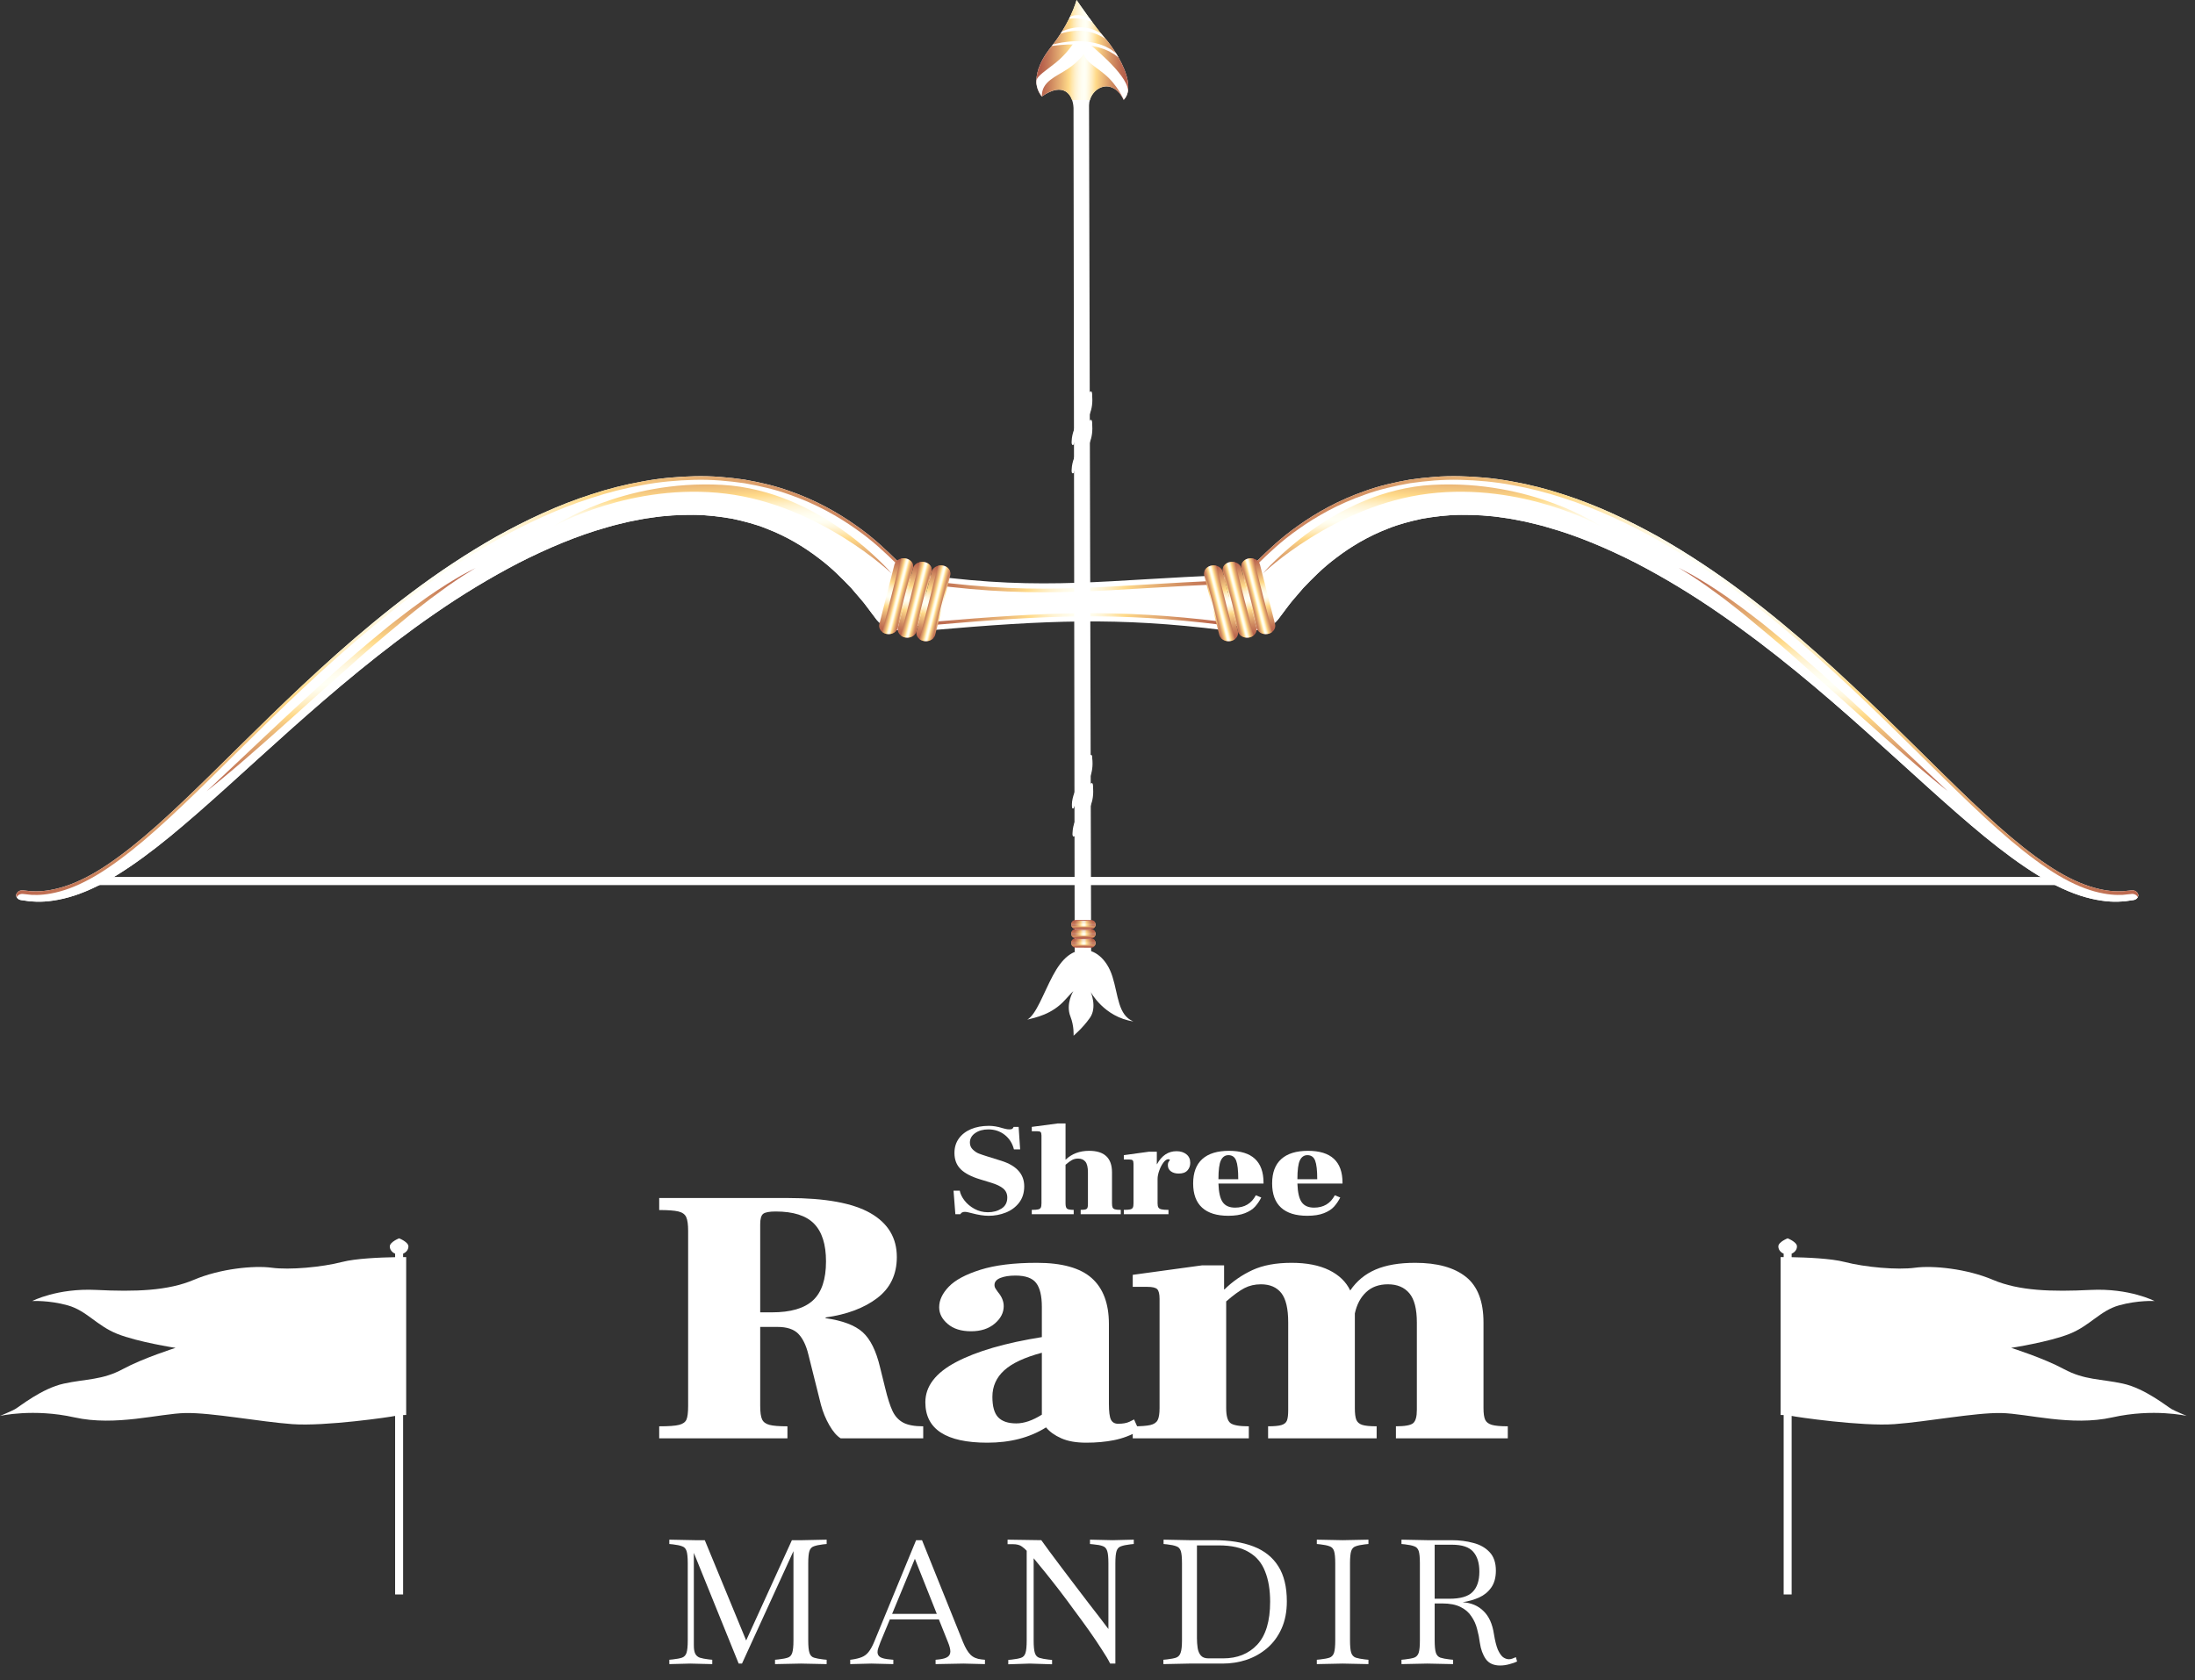<svg width="128" height="98" viewBox="0 0 128 98" fill="none" xmlns="http://www.w3.org/2000/svg">
<rect x="0" y="0" width="128" height="98" fill="#333333" stroke="none"/>
<path d="M38.441 83.199C38.995 83.199 39.382 83.171 39.602 83.114C39.822 83.058 39.965 82.955 40.03 82.806C40.095 82.658 40.128 82.392 40.128 82.009V71.793C40.128 71.426 40.091 71.16 40.017 70.997C39.944 70.834 39.794 70.724 39.566 70.668C39.337 70.612 38.963 70.583 38.441 70.583V69.882H45.944C48.127 69.882 49.732 70.176 50.758 70.763C51.784 71.351 52.298 72.204 52.298 73.323C52.298 74.342 51.915 75.142 51.149 75.723C50.383 76.303 49.381 76.678 48.144 76.849V76.891C49.137 77.032 49.858 77.305 50.306 77.709C50.754 78.112 51.092 78.795 51.32 79.758L51.614 80.947C51.76 81.557 51.907 82.013 52.053 82.318C52.2 82.622 52.408 82.845 52.676 82.987C52.945 83.128 53.332 83.199 53.837 83.199V83.9H49.023C48.795 83.759 48.575 83.504 48.363 83.136C48.151 82.767 47.988 82.371 47.874 81.946L47.141 79.015C47.01 78.477 46.815 78.073 46.555 77.804C46.294 77.535 45.887 77.401 45.333 77.401H44.331V82.01C44.331 82.378 44.367 82.64 44.441 82.796C44.514 82.952 44.657 83.058 44.869 83.114C45.08 83.171 45.431 83.199 45.919 83.199V83.9H38.441V83.199ZM45.016 76.551C46.106 76.551 46.905 76.318 47.41 75.85C47.915 75.383 48.168 74.625 48.168 73.578C48.168 72.587 47.936 71.854 47.471 71.379C47.007 70.905 46.261 70.668 45.235 70.668C44.86 70.668 44.616 70.714 44.502 70.806C44.388 70.898 44.331 71.1 44.331 71.411V76.551H45.016Z" fill="white"/>
<path d="M66.424 83.454C65.952 83.722 65.467 83.906 64.97 84.005C64.473 84.105 63.931 84.154 63.345 84.154C62.759 84.154 62.274 84.07 61.891 83.899C61.508 83.73 61.21 83.517 60.999 83.262C60.054 83.857 58.913 84.154 57.578 84.154C55.167 84.154 53.961 83.368 53.961 81.797C53.961 80.862 54.559 80.08 55.757 79.45C56.955 78.82 58.62 78.335 60.755 77.995V76.232C60.755 75.595 60.645 75.131 60.425 74.841C60.205 74.551 59.802 74.406 59.215 74.406C58.856 74.406 58.563 74.452 58.336 74.544C58.107 74.636 57.993 74.774 57.993 74.958C57.993 75.043 58.021 75.124 58.079 75.202C58.136 75.28 58.172 75.333 58.189 75.361C58.417 75.63 58.531 75.907 58.531 76.19C58.531 76.572 58.356 76.912 58.005 77.209C57.655 77.506 57.195 77.655 56.625 77.655C56.054 77.655 55.602 77.514 55.269 77.23C54.934 76.947 54.767 76.622 54.767 76.253C54.767 75.843 54.954 75.443 55.33 75.053C55.704 74.664 56.319 74.335 57.175 74.066C58.03 73.797 59.126 73.662 60.461 73.662C61.928 73.662 62.995 73.959 63.663 74.554C64.331 75.149 64.665 76.041 64.665 77.23V81.882C64.665 82.349 64.705 82.66 64.787 82.817C64.868 82.972 65.007 83.05 65.203 83.05C65.479 83.05 65.699 83.011 65.862 82.933C66.025 82.855 66.115 82.809 66.131 82.795L66.424 83.454ZM58.213 82.678C58.441 82.912 58.791 83.029 59.264 83.029C59.72 83.029 60.217 82.859 60.755 82.519V78.908C59.745 79.178 59.011 79.521 58.555 79.939C58.099 80.356 57.871 80.87 57.871 81.478C57.871 82.044 57.985 82.445 58.213 82.678Z" fill="white"/>
<path d="M86.607 82.816C86.672 82.958 86.803 83.057 86.998 83.114C87.194 83.17 87.502 83.198 87.926 83.198V83.899H81.402V83.198C81.923 83.198 82.257 83.138 82.403 83.018C82.55 82.898 82.623 82.64 82.623 82.243V77.145C82.623 76.353 82.477 75.783 82.184 75.436C81.891 75.089 81.475 74.915 80.937 74.915C80.415 74.915 79.992 75.067 79.667 75.372C79.34 75.677 79.121 76.091 79.007 76.614V82.136C79.007 82.448 79.035 82.675 79.092 82.816C79.149 82.958 79.263 83.057 79.434 83.114C79.606 83.17 79.886 83.198 80.278 83.198V83.899H73.948V83.198C74.306 83.198 74.567 83.174 74.73 83.124C74.893 83.075 74.999 82.986 75.048 82.859C75.097 82.731 75.121 82.526 75.121 82.243V77.145C75.121 76.338 74.987 75.765 74.718 75.425C74.449 75.085 74.054 74.915 73.533 74.915C73.174 74.915 72.853 74.99 72.567 75.138C72.282 75.287 71.928 75.545 71.504 75.913V82.137C71.504 82.59 71.586 82.88 71.749 83.007C71.911 83.135 72.27 83.199 72.824 83.199V83.899H66.055V83.199C66.527 83.199 66.869 83.174 67.081 83.124C67.293 83.075 67.435 82.979 67.508 82.837C67.582 82.696 67.619 82.462 67.619 82.136V75.765C67.619 75.482 67.573 75.294 67.484 75.202C67.394 75.11 67.203 75.064 66.91 75.064H66.055V74.363L70.087 73.811H71.382V75.213H71.406C71.879 74.746 72.421 74.371 73.032 74.087C73.642 73.804 74.404 73.662 75.317 73.662C76.196 73.662 76.925 73.804 77.504 74.087C78.082 74.371 78.494 74.766 78.738 75.276C79.112 74.724 79.606 74.317 80.216 74.055C80.827 73.793 81.597 73.662 82.525 73.662C83.812 73.662 84.798 73.935 85.483 74.48C86.167 75.025 86.509 75.913 86.509 77.145V82.137C86.509 82.448 86.542 82.675 86.607 82.816Z" fill="white"/>
<path d="M55.605 69.453H55.967C56.003 69.643 56.095 69.835 56.245 70.029C56.395 70.223 56.59 70.386 56.828 70.516C57.066 70.646 57.327 70.712 57.609 70.712C57.915 70.712 58.18 70.64 58.403 70.497C58.627 70.354 58.739 70.139 58.739 69.852C58.739 69.637 58.66 69.464 58.505 69.331C58.349 69.198 58.109 69.083 57.785 68.986L57.158 68.794C56.647 68.64 56.269 68.444 56.024 68.203C55.781 67.963 55.658 67.646 55.658 67.252C55.658 66.93 55.743 66.65 55.914 66.412C56.085 66.174 56.322 65.992 56.625 65.863C56.928 65.736 57.276 65.672 57.671 65.672C57.912 65.672 58.171 65.715 58.448 65.802C58.471 65.808 58.525 65.821 58.611 65.844C58.696 65.867 58.78 65.879 58.862 65.879C58.945 65.879 59.002 65.866 59.035 65.841C59.067 65.815 59.092 65.779 59.109 65.733H59.401L59.489 67.045H59.127C59.039 66.692 58.859 66.41 58.589 66.197C58.318 65.985 58 65.879 57.635 65.879C57.329 65.879 57.073 65.951 56.868 66.094C56.662 66.237 56.559 66.421 56.559 66.646C56.559 66.81 56.616 66.946 56.731 67.056C56.846 67.166 56.963 67.244 57.084 67.29C57.205 67.337 57.38 67.395 57.609 67.467L58.395 67.712C59.283 67.994 59.727 68.49 59.727 69.2C59.727 69.579 59.627 69.897 59.427 70.156C59.227 70.414 58.968 70.606 58.651 70.731C58.333 70.856 58 70.919 57.653 70.919C57.371 70.919 57.041 70.867 56.664 70.766C56.635 70.76 56.577 70.746 56.488 70.723C56.4 70.7 56.326 70.689 56.267 70.689C56.138 70.689 56.05 70.735 56.003 70.827H55.711L55.605 69.453Z" fill="white"/>
<path d="M64.881 70.435C64.904 70.486 64.952 70.522 65.022 70.543C65.093 70.563 65.204 70.573 65.358 70.573V70.826H63.019V70.573C63.148 70.573 63.242 70.565 63.301 70.547C63.36 70.529 63.398 70.497 63.416 70.45C63.434 70.404 63.442 70.33 63.442 70.228V68.387C63.442 68.095 63.394 67.888 63.297 67.766C63.2 67.643 63.057 67.581 62.868 67.581C62.739 67.581 62.623 67.608 62.52 67.662C62.417 67.716 62.289 67.809 62.136 67.942V70.189C62.136 70.354 62.165 70.458 62.224 70.504C62.283 70.55 62.412 70.573 62.612 70.573V70.826H60.168V70.573C60.338 70.573 60.462 70.565 60.538 70.547C60.615 70.529 60.666 70.494 60.693 70.443C60.72 70.392 60.733 70.308 60.733 70.189V66.239C60.733 66.137 60.716 66.069 60.684 66.036C60.652 66.003 60.583 65.986 60.477 65.986H60.168V65.733L61.668 65.533H62.136V67.643H62.145C62.504 67.3 62.96 67.129 63.513 67.129C64.401 67.129 64.846 67.548 64.846 68.387V70.189C64.846 70.302 64.857 70.384 64.881 70.435Z" fill="white"/>
<path d="M69.185 67.332C69.335 67.452 69.409 67.617 69.409 67.827C69.409 68.001 69.356 68.149 69.246 68.271C69.137 68.394 68.968 68.456 68.739 68.456C68.55 68.456 68.397 68.412 68.28 68.325C68.162 68.238 68.103 68.118 68.103 67.965C68.103 67.873 68.123 67.802 68.161 67.754C68.199 67.705 68.218 67.676 68.218 67.665C68.218 67.635 68.189 67.619 68.13 67.619C68.036 67.619 67.94 67.685 67.843 67.815C67.746 67.946 67.665 68.102 67.6 68.283C67.536 68.465 67.503 68.627 67.503 68.77V70.189C67.503 70.302 67.519 70.383 67.552 70.435C67.584 70.486 67.643 70.522 67.728 70.542C67.814 70.563 67.95 70.573 68.139 70.573V70.826H65.535V70.573C65.705 70.573 65.829 70.564 65.906 70.546C65.982 70.528 66.034 70.493 66.06 70.442C66.087 70.391 66.1 70.307 66.1 70.189V67.888C66.1 67.786 66.084 67.718 66.051 67.685C66.019 67.652 65.95 67.635 65.844 67.635H65.535V67.382L66.991 67.182H67.459V67.911H67.468C67.745 67.404 68.124 67.151 68.607 67.151C68.842 67.151 69.035 67.212 69.185 67.332Z" fill="white"/>
<path d="M73.682 69.039H71.052C71.07 69.556 71.154 69.919 71.304 70.128C71.454 70.338 71.693 70.443 72.023 70.443C72.576 70.443 72.979 70.202 73.232 69.722L73.55 69.852C73.444 70.057 73.323 70.234 73.188 70.385C73.053 70.536 72.857 70.663 72.601 70.765C72.345 70.867 72.02 70.918 71.626 70.918C70.955 70.918 70.446 70.76 70.099 70.443C69.752 70.126 69.578 69.655 69.578 69.031C69.578 68.402 69.756 67.928 70.112 67.608C70.468 67.289 70.987 67.129 71.67 67.129C73.012 67.129 73.682 67.75 73.682 68.993V69.039H73.682ZM72.208 68.786C72.208 68.269 72.167 67.906 72.085 67.697C72.002 67.487 71.853 67.382 71.635 67.382C71.441 67.382 71.295 67.482 71.198 67.681C71.101 67.88 71.052 68.249 71.052 68.786L72.208 68.786Z" fill="white"/>
<path d="M78.288 69.039H75.657C75.675 69.556 75.759 69.919 75.909 70.128C76.059 70.338 76.299 70.443 76.629 70.443C77.182 70.443 77.585 70.202 77.838 69.722L78.156 69.852C78.05 70.057 77.929 70.234 77.794 70.385C77.659 70.536 77.463 70.663 77.207 70.765C76.951 70.867 76.626 70.918 76.231 70.918C75.56 70.918 75.051 70.76 74.704 70.443C74.357 70.126 74.184 69.655 74.184 69.031C74.184 68.402 74.362 67.928 74.718 67.608C75.074 67.289 75.593 67.129 76.276 67.129C77.617 67.129 78.288 67.75 78.288 68.993V69.039H78.288ZM76.814 68.786C76.814 68.269 76.772 67.906 76.69 67.697C76.608 67.487 76.458 67.382 76.24 67.382C76.046 67.382 75.9 67.482 75.803 67.681C75.706 67.88 75.657 68.249 75.657 68.786L76.814 68.786Z" fill="white"/>
<path d="M126.645 82.199C126.385 82.058 125.089 80.988 123.793 80.707C122.497 80.425 121.558 80.509 120.359 79.862C119.16 79.214 117.281 78.623 117.281 78.623C117.281 78.623 119.484 78.285 120.683 77.806C121.882 77.327 122.465 76.454 123.567 76.144C124.668 75.835 125.64 75.891 125.64 75.891C125.64 75.891 124.182 75.131 121.914 75.243C119.646 75.356 117.734 75.3 116.211 74.652C114.688 74.004 112.712 73.807 111.675 73.948C110.638 74.089 108.759 73.92 107.56 73.61C106.773 73.407 105.358 73.349 104.479 73.333V73.13H104.474C104.659 73.054 104.789 72.894 104.789 72.705C104.789 72.445 104.246 72.233 104.246 72.233C104.246 72.233 103.703 72.445 103.703 72.705C103.703 72.894 103.833 73.054 104.017 73.13H104.013V73.328C103.944 73.328 103.881 73.328 103.834 73.328V82.537C103.877 82.538 103.942 82.54 104.013 82.543V93.005H104.479V82.593C104.48 82.593 104.481 82.593 104.482 82.593C104.709 82.65 108.565 83.213 110.476 83.072C112.388 82.931 115.175 82.396 116.697 82.424C118.22 82.452 120.78 83.213 123.178 82.678C125.575 82.143 127.52 82.593 127.52 82.593C127.52 82.593 126.904 82.34 126.645 82.199Z" fill="white"/>
<path d="M0.875 82.199C1.134 82.058 2.43 80.988 3.727 80.707C5.023 80.425 5.962 80.509 7.161 79.862C8.36 79.214 10.239 78.623 10.239 78.623C10.239 78.623 8.036 78.285 6.837 77.806C5.638 77.327 5.055 76.454 3.953 76.144C2.852 75.835 1.88 75.891 1.88 75.891C1.88 75.891 3.338 75.131 5.606 75.243C7.874 75.356 9.786 75.3 11.309 74.652C12.831 74.004 14.808 73.807 15.845 73.948C16.881 74.089 18.761 73.92 19.96 73.61C20.747 73.407 22.162 73.349 23.041 73.333V73.13H23.045C22.861 73.054 22.731 72.894 22.731 72.705C22.731 72.445 23.274 72.233 23.274 72.233C23.274 72.233 23.817 72.445 23.817 72.705C23.817 72.894 23.687 73.054 23.502 73.13H23.507V73.328C23.576 73.328 23.639 73.328 23.686 73.328V82.537C23.642 82.538 23.577 82.54 23.507 82.543V93.005H23.041V82.593C23.04 82.593 23.039 82.593 23.038 82.593C22.811 82.65 18.955 83.213 17.043 83.072C15.132 82.931 12.345 82.396 10.822 82.424C9.299 82.452 6.74 83.213 4.342 82.678C1.944 82.143 0 82.593 0 82.593C0 82.593 0.616 82.34 0.875 82.199Z" fill="white"/>
<path d="M120.54 51.153H5.102V51.629H120.54V51.153Z" fill="white"/>
<path d="M1.336 51.934C1.336 51.934 1.396 51.941 1.512 51.953C1.57 51.959 1.642 51.967 1.728 51.975C1.815 51.987 1.914 51.997 2.009 51.99C2.39 52.007 3.027 51.945 3.765 51.708C4.51 51.471 5.37 51.044 6.271 50.433C7.175 49.827 8.133 49.058 9.133 48.169C11.133 46.388 13.315 44.146 15.763 41.767C18.212 39.389 20.93 36.863 24.017 34.547C25.557 33.388 27.202 32.292 28.938 31.305C30.686 30.333 32.528 29.463 34.483 28.837C35.454 28.517 36.454 28.263 37.465 28.084C38.47 27.893 39.495 27.803 40.496 27.779C41.499 27.752 42.48 27.842 43.413 27.976C44.337 28.138 45.221 28.345 46.013 28.632C47.612 29.185 48.894 29.926 49.909 30.646C50.94 31.363 51.677 32.085 52.283 32.675C52.564 32.98 52.815 33.253 53.032 33.491C53.249 33.728 53.405 33.942 53.546 34.109C53.819 34.448 53.964 34.629 53.964 34.629C54.473 35.267 54.242 36.121 53.463 36.539C52.683 36.956 51.644 36.787 51.126 36.157C51.115 36.143 51.103 36.129 51.093 36.115C51.078 36.095 51.063 36.076 51.049 36.056C51.049 36.056 50.927 35.893 50.696 35.587C50.578 35.437 50.446 35.241 50.264 35.029C50.083 34.817 49.875 34.574 49.64 34.301C49.141 33.783 48.534 33.144 47.714 32.534C46.904 31.917 45.906 31.298 44.688 30.83C44.084 30.585 43.414 30.41 42.709 30.258C41.993 30.134 41.239 30.035 40.44 30.032C39.644 30.027 38.813 30.067 37.964 30.201C37.538 30.25 37.111 30.35 36.679 30.43C36.25 30.535 35.813 30.629 35.382 30.762C33.642 31.251 31.911 31.987 30.231 32.842C28.558 33.711 26.931 34.702 25.384 35.773C22.28 37.909 19.464 40.308 16.904 42.591C14.344 44.876 12.034 47.056 9.899 48.806C8.83 49.68 7.8 50.443 6.813 51.05C5.831 51.66 4.872 52.098 4.017 52.336C3.157 52.575 2.446 52.627 1.927 52.585C1.795 52.585 1.698 52.57 1.615 52.557C1.53 52.545 1.459 52.535 1.401 52.527C1.286 52.51 1.227 52.502 1.227 52.502C1.043 52.477 0.921 52.329 0.955 52.173C0.988 52.02 1.157 51.916 1.336 51.934Z" fill="white"/>
<path d="M53.463 36.302C52.683 36.72 51.644 36.551 51.126 35.921C51.115 35.907 51.103 35.892 51.093 35.878C51.078 35.859 51.063 35.839 51.049 35.82C51.049 35.82 50.927 35.656 50.696 35.351C50.578 35.2 50.446 35.004 50.264 34.793C50.083 34.581 49.875 34.337 49.64 34.065C49.141 33.547 48.534 32.908 47.714 32.298C46.904 31.68 45.906 31.062 44.688 30.594C44.084 30.349 43.414 30.174 42.709 30.021C41.993 29.898 41.239 29.799 40.44 29.795C39.644 29.79 38.813 29.83 37.964 29.964C37.538 30.014 37.111 30.114 36.679 30.194C36.25 30.299 35.813 30.393 35.382 30.526C33.642 31.015 31.911 31.751 30.231 32.605C28.558 33.475 26.931 34.466 25.384 35.536C22.28 37.673 19.464 40.072 16.904 42.355C14.344 44.64 12.034 46.819 9.899 48.57C8.83 49.444 7.8 50.207 6.813 50.814C5.831 51.424 4.872 51.862 4.017 52.1C3.157 52.339 2.446 52.391 1.927 52.349C1.795 52.349 1.698 52.334 1.615 52.321C1.53 52.309 1.459 52.299 1.401 52.291C1.286 52.274 1.227 52.266 1.227 52.266C1.114 52.251 1.031 52.187 0.986 52.106C0.974 52.128 0.96 52.149 0.955 52.173C0.921 52.33 1.043 52.477 1.227 52.503C1.227 52.503 1.286 52.511 1.401 52.527C1.459 52.535 1.53 52.545 1.615 52.558C1.698 52.571 1.795 52.585 1.927 52.586C2.446 52.627 3.157 52.576 4.017 52.337C4.872 52.098 5.831 51.661 6.813 51.05C7.8 50.443 8.83 49.681 9.899 48.807C12.034 47.056 14.344 44.877 16.904 42.591C19.464 40.309 22.28 37.909 25.384 35.773C26.931 34.702 28.558 33.712 30.231 32.842C31.911 31.988 33.642 31.252 35.382 30.762C35.813 30.63 36.25 30.536 36.679 30.431C37.111 30.351 37.538 30.25 37.964 30.201C38.813 30.067 39.644 30.027 40.44 30.032C41.239 30.036 41.993 30.135 42.709 30.258C43.414 30.41 44.084 30.586 44.688 30.831C45.906 31.299 46.904 31.917 47.714 32.535C48.534 33.145 49.141 33.783 49.64 34.302C49.875 34.574 50.083 34.818 50.264 35.03C50.446 35.241 50.578 35.437 50.696 35.588C50.927 35.893 51.049 36.056 51.049 36.056C51.063 36.076 51.078 36.096 51.093 36.115C51.103 36.129 51.115 36.144 51.126 36.157C51.644 36.788 52.683 36.957 53.463 36.539C54.003 36.249 54.272 35.751 54.221 35.26C54.176 35.669 53.916 36.059 53.463 36.302Z" fill="white"/>
<path d="M1.335 52.145C1.335 52.145 1.395 52.152 1.511 52.164C1.569 52.17 1.641 52.178 1.727 52.187C1.814 52.198 1.913 52.208 2.008 52.201C2.389 52.218 3.026 52.156 3.764 51.919C4.509 51.682 5.369 51.255 6.27 50.644C7.174 50.038 8.132 49.27 9.132 48.38C11.132 46.599 13.314 44.357 15.762 41.977C18.212 39.6 20.929 37.074 24.016 34.758C25.556 33.599 27.201 32.503 28.937 31.517C30.684 30.544 32.527 29.674 34.482 29.048C35.453 28.728 36.453 28.474 37.464 28.295C38.469 28.104 39.494 28.015 40.495 27.99C41.498 27.963 42.48 28.053 43.412 28.187C44.337 28.349 45.22 28.556 46.012 28.843C47.611 29.397 48.893 30.137 49.908 30.857C50.939 31.574 51.676 32.296 52.282 32.886C52.563 33.191 52.814 33.464 53.031 33.702C53.248 33.94 53.404 34.153 53.545 34.321C53.818 34.659 53.963 34.841 53.963 34.841C54.123 35.041 54.202 35.264 54.222 35.487C54.251 35.195 54.174 34.895 53.963 34.63C53.963 34.63 53.818 34.449 53.545 34.111C53.404 33.943 53.248 33.73 53.031 33.492C52.814 33.254 52.563 32.981 52.282 32.676C51.676 32.086 50.939 31.364 49.908 30.647C48.893 29.927 47.611 29.186 46.012 28.633C45.22 28.346 44.337 28.139 43.412 27.977C42.48 27.843 41.498 27.753 40.495 27.78C39.494 27.805 38.469 27.894 37.464 28.085C36.453 28.264 35.453 28.518 34.482 28.838C32.527 29.464 30.684 30.334 28.937 31.306C27.201 32.293 25.556 33.389 24.016 34.548C20.929 36.864 18.212 39.39 15.762 41.767C13.314 44.147 11.132 46.389 9.132 48.17C8.132 49.059 7.174 49.828 6.27 50.434C5.369 51.045 4.509 51.472 3.764 51.709C3.026 51.946 2.389 52.008 2.008 51.991C1.913 51.998 1.814 51.988 1.727 51.977C1.641 51.968 1.569 51.96 1.511 51.954C1.395 51.942 1.335 51.935 1.335 51.935C1.156 51.917 0.987 52.022 0.954 52.174C0.942 52.23 0.955 52.282 0.979 52.331C1.036 52.209 1.179 52.129 1.335 52.145Z" fill="url(#paint0_linear_26_387)"/>
<path d="M32.297 30.689C32.297 30.689 36.291 27.968 42.1 28.283C47.909 28.599 51.993 33.45 51.993 33.45C51.993 33.45 47.818 29.467 42.327 28.796C36.841 28.126 32.297 30.689 32.297 30.689Z" fill="url(#paint1_linear_26_387)"/>
<path d="M12.055 46.151C12.055 46.151 12.976 45.283 14.358 43.981C15.053 43.334 15.847 42.564 16.719 41.757C17.593 40.951 18.523 40.089 19.469 39.239C20.423 38.397 21.391 37.565 22.321 36.806C22.781 36.421 23.245 36.066 23.686 35.732C24.123 35.394 24.558 35.094 24.947 34.808C25.351 34.535 25.717 34.282 26.057 34.074C26.4 33.869 26.691 33.684 26.943 33.544C27.452 33.276 27.742 33.122 27.742 33.122C27.742 33.122 27.466 33.294 26.983 33.595C26.743 33.746 26.465 33.947 26.139 34.167C25.817 34.392 25.471 34.664 25.078 34.944C24.703 35.242 24.284 35.553 23.863 35.903C23.438 36.25 22.995 36.619 22.539 37.004C21.622 37.77 20.67 38.61 19.728 39.46C18.773 40.297 17.832 41.149 16.947 41.945C16.064 42.743 15.222 43.474 14.504 44.103C13.788 44.733 13.168 45.24 12.739 45.598C12.303 45.95 12.055 46.151 12.055 46.151Z" fill="url(#paint2_linear_26_387)"/>
<path d="M124.301 51.934C124.301 51.934 124.241 51.941 124.125 51.953C124.067 51.959 123.995 51.967 123.91 51.975C123.823 51.987 123.723 51.997 123.629 51.99C123.247 52.007 122.61 51.945 121.872 51.708C121.128 51.471 120.268 51.044 119.367 50.433C118.462 49.827 117.504 49.058 116.505 48.169C114.505 46.388 112.322 44.146 109.874 41.767C107.425 39.389 104.707 36.863 101.62 34.547C100.08 33.388 98.435 32.292 96.7 31.305C94.952 30.333 93.11 29.463 91.154 28.837C90.183 28.517 89.183 28.263 88.173 28.084C87.167 27.893 86.143 27.803 85.141 27.779C84.138 27.752 83.157 27.842 82.224 27.976C81.3 28.138 80.417 28.345 79.625 28.632C78.025 29.185 76.743 29.926 75.728 30.646C74.698 31.363 73.961 32.085 73.355 32.675C73.073 32.98 72.823 33.253 72.606 33.491C72.389 33.728 72.232 33.942 72.092 34.109C71.818 34.448 71.674 34.629 71.674 34.629C71.164 35.267 71.395 36.121 72.175 36.539C72.954 36.956 73.993 36.787 74.511 36.157C74.523 36.143 74.534 36.129 74.545 36.115C74.559 36.095 74.574 36.076 74.589 36.056C74.589 36.056 74.71 35.893 74.941 35.587C75.059 35.437 75.192 35.241 75.373 35.029C75.554 34.817 75.763 34.574 75.997 34.301C76.496 33.783 77.103 33.144 77.924 32.534C78.734 31.917 79.732 31.298 80.95 30.83C81.553 30.585 82.223 30.41 82.929 30.258C83.644 30.134 84.399 30.035 85.197 30.032C85.994 30.027 86.825 30.067 87.674 30.201C88.1 30.25 88.526 30.35 88.959 30.43C89.388 30.535 89.824 30.629 90.256 30.762C91.995 31.251 93.726 31.987 95.406 32.842C97.08 33.711 98.706 34.702 100.254 35.773C103.357 37.909 106.173 40.308 108.733 42.591C111.293 44.876 113.604 47.056 115.738 48.806C116.807 49.68 117.838 50.443 118.825 51.05C119.806 51.66 120.765 52.098 121.62 52.336C122.48 52.575 123.191 52.627 123.71 52.585C123.842 52.585 123.94 52.57 124.023 52.557C124.108 52.545 124.179 52.535 124.236 52.527C124.351 52.51 124.41 52.502 124.41 52.502C124.595 52.477 124.716 52.329 124.683 52.173C124.649 52.02 124.48 51.916 124.301 51.934Z" fill="white"/>
<path d="M72.175 36.302C72.954 36.72 73.993 36.551 74.511 35.921C74.523 35.907 74.534 35.892 74.545 35.878C74.559 35.859 74.574 35.839 74.589 35.82C74.589 35.82 74.71 35.656 74.941 35.351C75.059 35.2 75.192 35.004 75.373 34.793C75.554 34.581 75.763 34.337 75.997 34.065C76.496 33.547 77.103 32.908 77.924 32.298C78.734 31.68 79.732 31.062 80.95 30.594C81.553 30.349 82.223 30.174 82.929 30.021C83.644 29.898 84.399 29.799 85.198 29.795C85.994 29.79 86.825 29.83 87.674 29.964C88.1 30.014 88.526 30.114 88.959 30.194C89.388 30.299 89.825 30.393 90.256 30.526C91.995 31.015 93.726 31.751 95.406 32.605C97.08 33.475 98.707 34.466 100.254 35.536C103.357 37.673 106.174 40.072 108.733 42.355C111.293 44.64 113.604 46.819 115.738 48.57C116.807 49.444 117.838 50.207 118.825 50.814C119.806 51.424 120.765 51.862 121.62 52.1C122.48 52.339 123.191 52.391 123.71 52.349C123.842 52.349 123.94 52.334 124.023 52.321C124.108 52.309 124.179 52.299 124.236 52.291C124.351 52.274 124.411 52.266 124.411 52.266C124.523 52.251 124.607 52.187 124.651 52.106C124.663 52.128 124.677 52.149 124.683 52.173C124.716 52.33 124.595 52.477 124.411 52.503C124.411 52.503 124.351 52.511 124.236 52.527C124.179 52.535 124.108 52.545 124.023 52.558C123.94 52.571 123.842 52.585 123.71 52.586C123.191 52.627 122.48 52.576 121.62 52.337C120.765 52.098 119.806 51.661 118.825 51.05C117.838 50.443 116.807 49.681 115.738 48.807C113.604 47.056 111.293 44.877 108.733 42.591C106.173 40.309 103.357 37.909 100.254 35.773C98.707 34.702 97.08 33.712 95.406 32.842C93.726 31.988 91.995 31.252 90.256 30.762C89.824 30.63 89.388 30.536 88.959 30.431C88.526 30.351 88.1 30.25 87.674 30.201C86.825 30.067 85.994 30.027 85.198 30.032C84.399 30.036 83.644 30.135 82.929 30.258C82.223 30.41 81.553 30.586 80.95 30.831C79.732 31.299 78.734 31.917 77.924 32.535C77.104 33.145 76.496 33.783 75.997 34.302C75.763 34.574 75.554 34.818 75.373 35.03C75.192 35.241 75.059 35.437 74.941 35.588C74.71 35.893 74.589 36.056 74.589 36.056C74.574 36.076 74.559 36.096 74.545 36.115C74.534 36.129 74.523 36.144 74.511 36.157C73.993 36.788 72.954 36.957 72.175 36.539C71.635 36.249 71.366 35.751 71.416 35.26C71.461 35.669 71.722 36.059 72.175 36.302Z" fill="white"/>
<path d="M124.303 52.144C124.303 52.144 124.243 52.151 124.127 52.163C124.069 52.169 123.997 52.177 123.911 52.186C123.824 52.197 123.725 52.207 123.63 52.2C123.249 52.217 122.611 52.155 121.873 51.918C121.129 51.681 120.269 51.254 119.368 50.643C118.464 50.037 117.506 49.269 116.506 48.38C114.506 46.598 112.324 44.356 109.876 41.977C107.426 39.599 104.709 37.073 101.622 34.757C100.082 33.598 98.437 32.502 96.701 31.516C94.953 30.543 93.111 29.673 91.156 29.047C90.185 28.727 89.185 28.473 88.174 28.294C87.168 28.103 86.144 28.014 85.143 27.989C84.139 27.962 83.159 28.052 82.226 28.186C81.302 28.348 80.418 28.555 79.626 28.842C78.027 29.396 76.745 30.136 75.73 30.856C74.699 31.573 73.962 32.295 73.356 32.885C73.075 33.19 72.824 33.463 72.608 33.701C72.39 33.939 72.234 34.152 72.093 34.32C71.82 34.658 71.675 34.84 71.675 34.84C71.515 35.04 71.436 35.263 71.416 35.486C71.387 35.194 71.464 34.894 71.675 34.629C71.675 34.629 71.82 34.448 72.093 34.109C72.234 33.942 72.39 33.728 72.608 33.491C72.824 33.253 73.075 32.98 73.356 32.675C73.962 32.085 74.699 31.363 75.73 30.646C76.745 29.926 78.027 29.185 79.626 28.632C80.418 28.345 81.302 28.138 82.226 27.976C83.159 27.841 84.139 27.752 85.143 27.779C86.144 27.803 87.169 27.893 88.174 28.084C89.185 28.263 90.185 28.517 91.156 28.837C93.111 29.463 94.953 30.333 96.701 31.305C98.437 32.292 100.082 33.388 101.622 34.547C104.709 36.863 107.426 39.389 109.876 41.767C112.324 44.146 114.506 46.388 116.506 48.169C117.506 49.058 118.464 49.827 119.368 50.433C120.269 51.044 121.129 51.471 121.873 51.708C122.611 51.945 123.249 52.007 123.63 51.99C123.725 51.997 123.824 51.987 123.911 51.975C123.997 51.967 124.069 51.959 124.127 51.953C124.243 51.941 124.303 51.934 124.303 51.934C124.482 51.916 124.651 52.02 124.684 52.173C124.696 52.229 124.683 52.282 124.659 52.33C124.602 52.209 124.459 52.128 124.303 52.144Z" fill="url(#paint3_linear_26_387)"/>
<path d="M93.341 30.689C93.341 30.689 89.347 27.968 83.538 28.283C77.729 28.599 73.644 33.45 73.644 33.45C73.644 33.45 77.82 29.467 83.311 28.796C88.797 28.126 93.341 30.689 93.341 30.689Z" fill="url(#paint4_linear_26_387)"/>
<path d="M113.582 46.151C113.582 46.151 113.333 45.95 112.898 45.598C112.469 45.24 111.849 44.733 111.132 44.103C110.414 43.474 109.572 42.743 108.69 41.945C107.805 41.149 106.864 40.297 105.909 39.46C104.967 38.61 104.014 37.77 103.098 37.004C102.641 36.619 102.198 36.25 101.773 35.903C101.353 35.553 100.934 35.242 100.559 34.944C100.166 34.664 99.82 34.392 99.498 34.167C99.172 33.947 98.894 33.746 98.654 33.595C98.171 33.294 97.894 33.122 97.894 33.122C97.894 33.122 98.185 33.276 98.694 33.544C98.945 33.684 99.237 33.869 99.58 34.074C99.919 34.282 100.286 34.535 100.69 34.808C101.079 35.094 101.514 35.394 101.951 35.732C102.392 36.066 102.856 36.421 103.316 36.806C104.246 37.565 105.213 38.397 106.168 39.239C107.114 40.089 108.044 40.951 108.917 41.757C109.79 42.564 110.583 43.334 111.279 43.981C112.661 45.283 113.582 46.151 113.582 46.151Z" fill="url(#paint5_linear_26_387)"/>
<path d="M71.341 36.755C65.195 35.988 61.059 36.175 54.304 36.762C54.251 35.694 54.198 34.627 54.145 33.56C60.958 34.486 64.688 33.796 71.497 33.553C71.445 34.62 71.393 35.688 71.341 36.755Z" fill="white"/>
<path d="M71.487 34.072C71.49 34.002 71.494 33.932 71.497 33.861C64.688 34.105 60.958 34.796 54.145 33.868C54.148 33.939 54.152 34.01 54.155 34.08C60.958 35.005 64.688 34.316 71.487 34.072Z" fill="url(#paint6_linear_26_387)"/>
<path d="M71.223 36.261C65.191 35.517 61.078 35.696 54.461 36.268V36.453C61.078 35.88 65.191 35.701 71.223 36.445V36.261Z" fill="url(#paint7_linear_26_387)"/>
<path d="M53.239 33.151L52.364 36.611C52.342 36.696 52.296 36.772 52.227 36.832C52.099 36.955 51.901 37.017 51.702 36.979C51.604 36.96 51.516 36.921 51.447 36.861C51.306 36.749 51.234 36.577 51.279 36.404L52.154 32.944C52.199 32.767 52.347 32.637 52.528 32.59C52.619 32.561 52.719 32.557 52.816 32.576C53.015 32.614 53.166 32.739 53.224 32.897C53.257 32.977 53.261 33.063 53.239 33.151Z" fill="url(#paint8_linear_26_387)"/>
<path d="M53.226 32.897L52.23 36.832C52.101 36.955 51.903 37.017 51.704 36.979C51.606 36.96 51.518 36.921 51.449 36.861L52.53 32.59C52.622 32.561 52.721 32.557 52.818 32.576C53.018 32.614 53.168 32.739 53.226 32.897Z" fill="url(#paint9_linear_26_387)"/>
<path d="M54.325 33.359L53.449 36.819C53.428 36.904 53.382 36.98 53.313 37.04C53.185 37.162 52.987 37.225 52.787 37.187C52.69 37.168 52.602 37.129 52.533 37.069C52.392 36.957 52.321 36.785 52.364 36.612L53.24 33.151C53.285 32.975 53.433 32.845 53.614 32.798C53.706 32.769 53.805 32.765 53.902 32.784C54.101 32.822 54.252 32.947 54.309 33.105C54.342 33.184 54.348 33.27 54.325 33.359Z" fill="url(#paint10_linear_26_387)"/>
<path d="M54.312 33.105L53.316 37.04C53.187 37.162 52.989 37.225 52.79 37.187C52.692 37.168 52.605 37.129 52.535 37.069L53.616 32.798C53.708 32.769 53.807 32.765 53.904 32.784C54.104 32.822 54.254 32.947 54.312 33.105Z" fill="url(#paint11_linear_26_387)"/>
<path d="M55.411 33.566L54.535 37.026C54.514 37.111 54.468 37.187 54.399 37.248C54.271 37.37 54.073 37.432 53.873 37.394C53.776 37.376 53.688 37.336 53.619 37.276C53.478 37.164 53.407 36.992 53.45 36.819L54.326 33.358C54.371 33.182 54.519 33.052 54.7 33.005C54.791 32.976 54.89 32.972 54.988 32.991C55.187 33.029 55.337 33.154 55.396 33.312C55.428 33.392 55.434 33.478 55.411 33.566Z" fill="url(#paint12_linear_26_387)"/>
<path d="M55.398 33.312L54.402 37.248C54.273 37.37 54.075 37.432 53.876 37.394C53.778 37.376 53.69 37.336 53.621 37.276L54.703 33.005C54.794 32.976 54.893 32.972 54.99 32.991C55.19 33.029 55.34 33.154 55.398 33.312Z" fill="url(#paint13_linear_26_387)"/>
<path d="M72.393 33.151L73.269 36.611C73.29 36.696 73.336 36.772 73.405 36.832C73.533 36.955 73.731 37.017 73.93 36.979C74.028 36.96 74.116 36.921 74.185 36.861C74.325 36.749 74.397 36.577 74.353 36.404L73.478 32.944C73.433 32.767 73.284 32.637 73.104 32.59C73.013 32.561 72.913 32.557 72.816 32.576C72.617 32.614 72.466 32.739 72.408 32.897C72.375 32.977 72.37 33.063 72.393 33.151Z" fill="url(#paint14_linear_26_387)"/>
<path d="M72.406 32.897L73.403 36.832C73.531 36.955 73.729 37.017 73.928 36.979C74.026 36.96 74.114 36.921 74.183 36.861L73.102 32.59C73.01 32.561 72.911 32.557 72.814 32.576C72.614 32.614 72.464 32.739 72.406 32.897Z" fill="url(#paint15_linear_26_387)"/>
<path d="M71.306 33.359L72.183 36.819C72.204 36.904 72.25 36.98 72.319 37.04C72.447 37.162 72.645 37.225 72.845 37.187C72.942 37.168 73.03 37.129 73.099 37.069C73.24 36.957 73.312 36.785 73.268 36.612L72.392 33.151C72.347 32.975 72.199 32.845 72.018 32.798C71.926 32.769 71.827 32.765 71.73 32.784C71.53 32.822 71.38 32.947 71.322 33.105C71.29 33.184 71.284 33.27 71.306 33.359Z" fill="url(#paint16_linear_26_387)"/>
<path d="M71.32 33.105L72.317 37.04C72.445 37.162 72.643 37.225 72.842 37.187C72.94 37.168 73.027 37.129 73.097 37.069L72.016 32.798C71.924 32.769 71.825 32.765 71.728 32.784C71.528 32.822 71.378 32.947 71.32 33.105Z" fill="url(#paint17_linear_26_387)"/>
<path d="M70.225 33.566L71.101 37.026C71.122 37.111 71.168 37.187 71.237 37.248C71.365 37.37 71.563 37.432 71.763 37.394C71.86 37.376 71.948 37.336 72.017 37.276C72.157 37.164 72.229 36.992 72.186 36.819L71.309 33.358C71.265 33.182 71.117 33.052 70.936 33.005C70.844 32.976 70.745 32.972 70.648 32.991C70.448 33.029 70.298 33.154 70.24 33.312C70.207 33.392 70.202 33.478 70.225 33.566Z" fill="url(#paint18_linear_26_387)"/>
<path d="M70.238 33.312L71.235 37.248C71.363 37.37 71.561 37.432 71.761 37.394C71.858 37.376 71.946 37.336 72.015 37.276L70.934 33.005C70.843 32.976 70.744 32.972 70.646 32.991C70.447 33.029 70.296 33.154 70.238 33.312Z" fill="url(#paint19_linear_26_387)"/>
<path d="M66.088 59.58C65.198 59.214 65.218 58.078 64.875 56.977C64.532 55.875 63.782 55.368 63.146 55.417C62.508 55.467 61.951 55.865 61.394 56.913C60.837 57.963 60.428 59.177 59.906 59.477C60.359 59.359 61.345 59.184 62.115 58.318C62.431 57.963 62.59 57.816 62.59 57.816C62.59 57.816 62.127 58.558 62.422 59.298C62.643 59.852 62.605 60.411 62.605 60.411C62.605 60.411 63.13 59.982 63.561 59.367C63.992 58.748 63.604 57.864 63.604 57.864C63.604 57.864 64.378 59.325 66.088 59.58Z" fill="white"/>
<path d="M62.843 55.471C62.843 55.471 62.592 56.407 63.07 57.622C63.07 57.622 63.763 56.244 63.521 55.462C63.521 55.462 63.266 55.374 62.843 55.471Z" fill="white"/>
<path d="M62.779 0C62.779 0 63.14 0.531 63.555 1.099C63.599 1.158 63.642 1.216 63.685 1.275C63.868 1.523 64.052 1.765 64.218 1.968L64.218 1.97C64.298 2.068 64.371 2.155 64.436 2.226C64.441 2.231 64.445 2.237 64.452 2.243C64.452 2.245 64.454 2.244 64.454 2.244C64.618 2.432 64.853 2.743 65.08 3.11C65.129 3.187 65.177 3.268 65.224 3.351C65.703 4.195 66.066 5.24 65.529 5.82C64.817 4.403 63.515 5.161 63.506 6.144L63.629 55.523L62.669 55.528L62.602 6.295C62.575 5.519 62.021 4.737 60.756 5.628C60.756 5.628 59.757 4.666 61.298 2.732C61.312 2.715 61.325 2.698 61.339 2.68C61.362 2.652 61.382 2.623 61.403 2.597C61.572 2.377 61.721 2.164 61.852 1.958C61.877 1.918 61.903 1.88 61.926 1.842C62.092 1.574 62.228 1.327 62.339 1.103L62.34 1.102C62.361 1.058 62.381 1.016 62.402 0.976C62.681 0.387 62.779 0 62.779 0Z" fill="white"/>
<path d="M62.402 0.976C62.381 1.016 62.361 1.058 62.34 1.102L62.339 1.103C62.227 1.327 62.092 1.574 61.926 1.841C61.903 1.88 61.877 1.918 61.852 1.958C61.721 2.164 61.572 2.377 61.403 2.597C61.382 2.623 61.362 2.652 61.339 2.68C61.325 2.698 61.312 2.714 61.298 2.732C59.757 4.666 60.756 5.628 60.756 5.628C61.764 4.918 62.318 5.271 62.517 5.835C62.862 5.83 63.207 5.831 63.553 5.837C63.79 5.023 64.894 4.556 65.529 5.82C66.065 5.24 65.702 4.195 65.224 3.351C65.177 3.268 65.129 3.187 65.08 3.11C64.853 2.743 64.618 2.432 64.454 2.244C64.454 2.244 64.452 2.245 64.452 2.243C64.445 2.237 64.441 2.231 64.436 2.226C64.371 2.155 64.298 2.068 64.218 1.97L64.218 1.968C64.052 1.765 63.868 1.523 63.685 1.275C63.642 1.216 63.599 1.158 63.555 1.099C63.14 0.531 62.779 0 62.779 0C62.779 0 62.681 0.387 62.402 0.976Z" fill="url(#paint20_linear_26_387)"/>
<path d="M63.669 45.677C63.688 45.68 63.699 45.691 63.706 45.702L63.706 45.704C63.708 45.707 63.71 45.709 63.709 45.713C63.709 45.713 63.719 45.764 63.73 45.853C63.847 46.803 63.425 47.372 63.257 47.617C63.149 47.786 62.914 48.065 62.662 48.757C62.66 48.762 62.657 48.767 62.653 48.77V48.772C62.639 48.786 62.618 48.792 62.597 48.788C62.575 48.781 62.562 48.766 62.559 48.748C62.521 48.551 62.551 48 62.925 47.436C63.428 46.642 63.399 46.349 63.606 45.708C63.612 45.684 63.642 45.67 63.669 45.677Z" fill="white"/>
<path d="M63.707 45.704C63.709 45.708 63.711 45.71 63.71 45.713C63.71 45.713 63.72 45.765 63.731 45.853C63.762 46.102 63.52 46.894 63.06 47.615C62.783 48.034 62.665 48.44 62.654 48.769V48.771C62.64 48.786 62.619 48.792 62.598 48.787C62.576 48.781 62.563 48.766 62.56 48.748C62.527 48.573 62.642 48.023 62.969 47.522C63.374 46.898 63.427 46.688 63.676 45.809C63.688 45.764 63.699 45.728 63.707 45.704Z" fill="white"/>
<path d="M63.63 44.034C63.648 44.037 63.66 44.048 63.667 44.059L63.667 44.061C63.669 44.065 63.67 44.066 63.67 44.07C63.67 44.07 63.68 44.121 63.691 44.21C63.808 45.16 63.386 45.729 63.219 45.974C63.11 46.144 62.875 46.422 62.623 47.114C62.62 47.119 62.618 47.124 62.614 47.127L62.614 47.129C62.6 47.144 62.579 47.15 62.557 47.145C62.536 47.138 62.523 47.123 62.52 47.105C62.483 46.909 62.512 46.358 62.886 45.793C63.389 45 63.36 44.706 63.567 44.065C63.573 44.041 63.603 44.027 63.63 44.034Z" fill="white"/>
<path d="M63.668 44.062C63.67 44.065 63.671 44.067 63.671 44.07C63.671 44.07 63.681 44.122 63.692 44.211C63.722 44.46 63.481 45.252 63.021 45.972C62.744 46.391 62.626 46.797 62.615 47.127L62.614 47.129C62.601 47.144 62.58 47.149 62.558 47.145C62.537 47.138 62.524 47.123 62.521 47.105C62.488 46.931 62.603 46.38 62.93 45.879C63.335 45.256 63.389 45.046 63.637 44.167C63.648 44.122 63.66 44.086 63.668 44.062Z" fill="white"/>
<path d="M63.619 24.492C63.637 24.495 63.648 24.506 63.655 24.517L63.655 24.519C63.657 24.523 63.658 24.524 63.658 24.528C63.658 24.528 63.668 24.58 63.679 24.669C63.797 25.618 63.375 26.187 63.207 26.433C63.098 26.602 62.864 26.88 62.611 27.572C62.609 27.578 62.606 27.582 62.602 27.586L62.602 27.587C62.588 27.602 62.568 27.608 62.546 27.603C62.525 27.597 62.511 27.582 62.508 27.564C62.471 27.367 62.5 26.816 62.874 26.252C63.377 25.458 63.348 25.164 63.555 24.523C63.562 24.499 63.591 24.485 63.619 24.492Z" fill="white"/>
<path d="M63.656 24.52C63.658 24.523 63.66 24.525 63.659 24.529C63.659 24.529 63.669 24.581 63.68 24.669C63.711 24.918 63.469 25.711 63.009 26.431C62.733 26.849 62.614 27.256 62.603 27.585L62.603 27.587C62.589 27.602 62.569 27.608 62.547 27.603C62.526 27.596 62.512 27.581 62.51 27.564C62.476 27.389 62.591 26.839 62.918 26.337C63.323 25.715 63.377 25.504 63.625 24.625C63.637 24.58 63.648 24.544 63.656 24.52Z" fill="white"/>
<path d="M63.619 22.832C63.637 22.835 63.648 22.846 63.655 22.857L63.655 22.858C63.657 22.862 63.658 22.864 63.658 22.868C63.658 22.868 63.668 22.919 63.679 23.008C63.797 23.958 63.375 24.527 63.207 24.773C63.098 24.942 62.864 25.22 62.611 25.912C62.609 25.917 62.606 25.922 62.602 25.925L62.602 25.927C62.588 25.942 62.567 25.948 62.546 25.943C62.524 25.936 62.511 25.922 62.508 25.904C62.471 25.707 62.5 25.156 62.874 24.591C63.377 23.798 63.349 23.504 63.555 22.863C63.562 22.839 63.591 22.825 63.619 22.832Z" fill="white"/>
<path d="M63.656 22.858C63.658 22.862 63.66 22.864 63.659 22.868C63.659 22.868 63.669 22.919 63.68 23.008C63.711 23.257 63.469 24.049 63.01 24.77C62.733 25.188 62.615 25.594 62.603 25.924L62.603 25.926C62.589 25.941 62.568 25.947 62.547 25.941C62.525 25.935 62.512 25.92 62.51 25.902C62.476 25.728 62.591 25.178 62.918 24.676C63.323 24.053 63.377 23.843 63.625 22.964C63.637 22.919 63.648 22.883 63.656 22.858Z" fill="white"/>
<path d="M60.44 4.699C60.472 4.439 60.975 4.129 61.553 3.668C62.202 3.15 62.62 2.497 62.62 2.497L63.453 2.516C63.453 2.516 65.718 4.286 65.781 5.274C65.781 5.274 65.76 5.599 65.53 5.819C65.53 5.819 65.164 4.939 64.396 4.315C63.764 3.802 63.371 3.627 63.194 3.152C63.194 3.152 62.937 3.571 62.264 4.021C61.592 4.471 60.725 4.75 60.758 5.628C60.758 5.628 60.382 5.163 60.44 4.699Z" fill="white"/>
<path d="M63.202 1.604C63.298 1.612 63.393 1.633 63.483 1.65C63.578 1.663 63.662 1.703 63.746 1.726C63.832 1.75 63.904 1.794 63.977 1.826C64.051 1.856 64.11 1.902 64.167 1.938C64.184 1.949 64.202 1.96 64.218 1.969L64.218 1.971C64.298 2.069 64.371 2.156 64.436 2.227C64.441 2.232 64.445 2.238 64.451 2.244C64.433 2.236 64.403 2.219 64.361 2.196C64.329 2.178 64.289 2.156 64.243 2.13C64.199 2.1 64.14 2.082 64.083 2.054C64.023 2.028 63.964 1.994 63.892 1.973C63.821 1.951 63.75 1.917 63.673 1.898C63.593 1.881 63.517 1.853 63.433 1.842C63.349 1.827 63.265 1.81 63.178 1.807C63.092 1.796 63.005 1.792 62.921 1.793C62.834 1.79 62.75 1.8 62.667 1.8C62.587 1.812 62.508 1.815 62.434 1.827C62.36 1.84 62.289 1.85 62.225 1.864C62.095 1.891 61.986 1.916 61.912 1.94C61.89 1.948 61.868 1.953 61.852 1.959C61.877 1.918 61.903 1.88 61.925 1.842C61.99 1.808 62.076 1.769 62.177 1.734C62.436 1.638 62.817 1.566 63.202 1.604Z" fill="white"/>
<path d="M62.884 0.881C62.935 0.886 62.986 0.893 63.037 0.899C63.087 0.91 63.14 0.91 63.187 0.929C63.235 0.945 63.279 0.963 63.323 0.979C63.367 0.995 63.409 1.011 63.449 1.03C63.484 1.051 63.517 1.073 63.547 1.093C63.55 1.095 63.554 1.096 63.556 1.099C63.599 1.157 63.642 1.216 63.685 1.275C63.652 1.266 63.57 1.246 63.473 1.215C63.441 1.205 63.405 1.193 63.37 1.179C63.333 1.171 63.291 1.16 63.251 1.152C63.209 1.141 63.167 1.133 63.125 1.119C63.085 1.103 63.039 1.106 62.997 1.099C62.952 1.091 62.91 1.084 62.868 1.078C62.824 1.077 62.782 1.074 62.742 1.072C62.7 1.069 62.66 1.068 62.622 1.072C62.584 1.073 62.548 1.076 62.515 1.078C62.451 1.088 62.389 1.089 62.353 1.1C62.348 1.1 62.344 1.102 62.34 1.102C62.361 1.058 62.381 1.015 62.402 0.975C62.422 0.966 62.447 0.955 62.471 0.944C62.508 0.931 62.55 0.921 62.593 0.911C62.635 0.898 62.682 0.889 62.731 0.888C62.779 0.885 62.83 0.88 62.884 0.881Z" fill="white"/>
<path d="M63.025 2.406C63.16 2.407 63.297 2.426 63.434 2.436C63.569 2.458 63.706 2.477 63.839 2.507C63.969 2.543 64.102 2.567 64.221 2.617C64.34 2.663 64.459 2.7 64.556 2.762C64.657 2.819 64.761 2.86 64.837 2.923C64.918 2.98 64.99 3.034 65.054 3.083C65.065 3.092 65.073 3.1 65.082 3.11C65.131 3.188 65.178 3.268 65.225 3.352C65.201 3.334 65.168 3.31 65.129 3.281C65.086 3.249 65.035 3.206 64.972 3.164C64.904 3.127 64.829 3.083 64.748 3.035C64.672 2.982 64.568 2.951 64.472 2.903C64.375 2.855 64.258 2.83 64.145 2.789C64.033 2.747 63.907 2.732 63.786 2.697C63.66 2.672 63.529 2.654 63.401 2.637C63.27 2.624 63.142 2.605 63.011 2.603C62.882 2.597 62.754 2.589 62.632 2.593C62.383 2.591 62.15 2.6 61.952 2.616C61.754 2.636 61.587 2.647 61.472 2.664C61.416 2.671 61.371 2.678 61.34 2.681C61.363 2.653 61.383 2.624 61.404 2.597C61.516 2.566 61.699 2.519 61.931 2.481C62.131 2.453 62.369 2.415 62.627 2.407C62.754 2.4 62.887 2.4 63.025 2.406Z" fill="white"/>
<path d="M62.722 54.74L63.633 54.743C63.683 54.744 63.729 54.759 63.767 54.785C63.788 54.796 63.806 54.814 63.821 54.832C63.825 54.836 63.829 54.84 63.832 54.847C63.867 54.893 63.887 54.95 63.887 55.014C63.887 55.051 63.879 55.088 63.866 55.119C63.856 55.141 63.845 55.163 63.829 55.18C63.827 55.184 63.823 55.189 63.819 55.193C63.775 55.248 63.708 55.283 63.631 55.282L62.72 55.279C62.644 55.279 62.577 55.244 62.531 55.189C62.527 55.185 62.523 55.181 62.521 55.176C62.507 55.158 62.495 55.137 62.487 55.114C62.472 55.084 62.465 55.046 62.465 55.009C62.465 54.946 62.486 54.889 62.521 54.843C62.525 54.836 62.529 54.832 62.533 54.827C62.55 54.808 62.568 54.793 62.588 54.782C62.627 54.753 62.673 54.74 62.722 54.74Z" fill="url(#paint21_linear_26_387)"/>
<path opacity="0.3" d="M62.521 54.843L63.832 54.847C63.867 54.893 63.887 54.95 63.887 55.013C63.887 55.077 63.866 55.134 63.829 55.18L62.521 55.176C62.485 55.13 62.464 55.072 62.465 55.009C62.465 54.946 62.486 54.889 62.521 54.843Z" fill="url(#paint22_linear_26_387)"/>
<path opacity="0.8" d="M62.588 54.781L63.767 54.785C63.788 54.796 63.806 54.813 63.821 54.831C63.825 54.835 63.828 54.84 63.832 54.846C63.867 54.893 63.887 54.95 63.887 55.013C63.887 55.05 63.879 55.088 63.866 55.118L62.487 55.114C62.472 55.083 62.465 55.046 62.465 55.009C62.465 54.945 62.486 54.888 62.521 54.842C62.525 54.835 62.529 54.831 62.533 54.827C62.55 54.807 62.567 54.792 62.588 54.781Z" fill="url(#paint23_linear_26_387)"/>
<path d="M62.723 54.202L63.634 54.205C63.684 54.205 63.73 54.221 63.767 54.247C63.789 54.258 63.806 54.276 63.821 54.293C63.825 54.298 63.829 54.302 63.833 54.309C63.867 54.355 63.888 54.412 63.888 54.475C63.887 54.513 63.88 54.55 63.866 54.581C63.856 54.603 63.845 54.624 63.83 54.642C63.828 54.646 63.824 54.651 63.82 54.655C63.775 54.709 63.708 54.745 63.631 54.745L62.72 54.742C62.644 54.742 62.577 54.706 62.532 54.651C62.528 54.647 62.524 54.642 62.522 54.638C62.507 54.62 62.495 54.599 62.487 54.576C62.472 54.546 62.465 54.508 62.465 54.471C62.465 54.407 62.487 54.35 62.521 54.304C62.525 54.298 62.529 54.294 62.533 54.289C62.55 54.27 62.567 54.254 62.589 54.243C62.627 54.215 62.673 54.202 62.723 54.202Z" fill="url(#paint24_linear_26_387)"/>
<path opacity="0.3" d="M62.521 54.305L63.833 54.309C63.867 54.355 63.888 54.412 63.888 54.475C63.887 54.539 63.866 54.596 63.829 54.642L62.522 54.638C62.486 54.592 62.465 54.535 62.465 54.471C62.465 54.407 62.487 54.351 62.521 54.305Z" fill="url(#paint25_linear_26_387)"/>
<path opacity="0.8" d="M62.589 54.243L63.767 54.247C63.789 54.258 63.806 54.276 63.821 54.293C63.825 54.298 63.829 54.302 63.833 54.309C63.867 54.355 63.888 54.412 63.888 54.475C63.887 54.513 63.88 54.55 63.866 54.58L62.487 54.576C62.472 54.545 62.465 54.508 62.465 54.471C62.465 54.407 62.487 54.35 62.521 54.304C62.525 54.298 62.529 54.293 62.533 54.289C62.55 54.269 62.567 54.254 62.589 54.243Z" fill="url(#paint26_linear_26_387)"/>
<path d="M62.722 53.664L63.634 53.667C63.683 53.667 63.729 53.683 63.767 53.709C63.789 53.72 63.805 53.738 63.821 53.756C63.825 53.76 63.829 53.764 63.833 53.771C63.867 53.817 63.887 53.874 63.887 53.938C63.887 53.975 63.88 54.012 63.866 54.043C63.856 54.065 63.845 54.087 63.829 54.104C63.827 54.109 63.823 54.113 63.82 54.117C63.775 54.172 63.708 54.207 63.631 54.207L62.72 54.204C62.644 54.203 62.577 54.168 62.531 54.113C62.527 54.109 62.524 54.105 62.521 54.1C62.507 54.083 62.495 54.06 62.487 54.038C62.472 54.008 62.465 53.97 62.465 53.933C62.465 53.87 62.486 53.813 62.522 53.767C62.525 53.76 62.529 53.756 62.533 53.752C62.55 53.732 62.567 53.716 62.589 53.706C62.627 53.677 62.673 53.664 62.722 53.664Z" fill="url(#paint27_linear_26_387)"/>
<path opacity="0.3" d="M62.521 53.767L63.833 53.771C63.867 53.817 63.887 53.874 63.887 53.937C63.887 54.001 63.866 54.057 63.829 54.103L62.521 54.099C62.485 54.053 62.465 53.996 62.465 53.933C62.465 53.869 62.486 53.812 62.521 53.767Z" fill="url(#paint28_linear_26_387)"/>
<path opacity="0.8" d="M62.589 53.705L63.767 53.709C63.789 53.72 63.805 53.737 63.821 53.755C63.825 53.76 63.829 53.764 63.833 53.771C63.867 53.817 63.887 53.874 63.887 53.937C63.887 53.975 63.88 54.012 63.866 54.042L62.487 54.038C62.472 54.007 62.465 53.97 62.465 53.933C62.465 53.869 62.486 53.812 62.522 53.767C62.525 53.76 62.529 53.755 62.533 53.751C62.55 53.731 62.567 53.716 62.589 53.705Z" fill="url(#paint29_linear_26_387)"/>
<path d="M39.031 97.07V96.816L39.234 96.796C39.471 96.769 39.65 96.735 39.771 96.694C39.9 96.647 39.988 96.552 40.035 96.41C40.082 96.262 40.106 96.022 40.106 95.691V91.189C40.106 90.851 40.082 90.612 40.035 90.469C39.988 90.328 39.9 90.236 39.771 90.196C39.65 90.148 39.471 90.111 39.234 90.084L39.031 90.064V89.811L40.532 89.841H41.099L43.512 95.691L46.179 89.841H46.787L48.206 89.811V90.064L48.004 90.084C47.774 90.111 47.595 90.148 47.466 90.196C47.338 90.236 47.25 90.328 47.203 90.469C47.155 90.612 47.132 90.851 47.132 91.189V95.691C47.132 96.022 47.155 96.262 47.203 96.41C47.25 96.559 47.338 96.654 47.466 96.694C47.595 96.735 47.774 96.769 48.004 96.796L48.206 96.816V97.07L46.706 97.039L45.195 97.07V96.816L45.398 96.796C45.635 96.769 45.814 96.735 45.935 96.694C46.064 96.654 46.152 96.559 46.199 96.41C46.246 96.262 46.27 96.022 46.27 95.691V90.48L43.269 97.039H43.076L40.461 90.581V95.975C40.461 96.191 40.488 96.353 40.542 96.461C40.596 96.569 40.684 96.647 40.805 96.694C40.934 96.735 41.11 96.769 41.333 96.796L41.535 96.816V97.07L40.248 97.039L39.031 97.07Z" fill="white"/>
<path d="M49.58 97.07V96.816L49.671 96.806C49.908 96.772 50.1 96.725 50.249 96.664C50.404 96.603 50.536 96.505 50.644 96.37C50.759 96.228 50.867 96.035 50.969 95.792L53.422 89.841H53.767L56.16 95.792C56.295 96.123 56.44 96.367 56.595 96.522C56.751 96.677 56.964 96.769 57.234 96.796L57.437 96.816V97.07L56.18 97.039L54.558 97.07V96.816L54.76 96.796C54.997 96.769 55.166 96.718 55.267 96.644C55.369 96.569 55.419 96.465 55.419 96.329C55.419 96.194 55.372 96.012 55.277 95.782L54.75 94.464H51.891L51.344 95.782C51.297 95.904 51.256 96.015 51.222 96.117C51.188 96.211 51.172 96.296 51.172 96.37C51.172 96.498 51.225 96.596 51.334 96.664C51.449 96.732 51.634 96.775 51.891 96.796L52.094 96.816V97.07L50.806 97.039L49.58 97.07ZM52.023 94.14H54.629L53.351 90.926L52.023 94.14Z" fill="white"/>
<path d="M58.797 97.08V96.826L58.999 96.806C59.236 96.779 59.415 96.745 59.537 96.704C59.665 96.664 59.753 96.569 59.8 96.421C59.848 96.272 59.871 96.029 59.871 95.691V90.459C59.81 90.385 59.719 90.304 59.597 90.216C59.476 90.121 59.297 90.074 59.06 90.074H58.756V89.811L60.723 89.841C60.844 90.01 61.007 90.233 61.209 90.51C61.419 90.787 61.649 91.095 61.899 91.433C62.156 91.771 62.419 92.119 62.69 92.477C62.96 92.828 63.22 93.17 63.47 93.501C63.727 93.832 63.957 94.129 64.16 94.393C64.362 94.657 64.521 94.866 64.636 95.022V91.189C64.636 90.851 64.613 90.612 64.565 90.469C64.518 90.321 64.43 90.226 64.302 90.186C64.18 90.138 64.001 90.105 63.764 90.084L63.562 90.064V89.811L64.879 89.841L66.116 89.811V90.064L65.914 90.084C65.684 90.111 65.505 90.148 65.376 90.196C65.248 90.236 65.16 90.328 65.113 90.469C65.065 90.612 65.042 90.851 65.042 91.189V97.039H64.738C64.629 96.816 64.467 96.542 64.251 96.218C64.041 95.887 63.798 95.525 63.521 95.133C63.244 94.741 62.953 94.342 62.649 93.937C62.352 93.525 62.054 93.126 61.757 92.74C61.46 92.355 61.182 92.004 60.926 91.686C60.669 91.368 60.453 91.105 60.277 90.895V95.691C60.277 96.029 60.3 96.272 60.348 96.421C60.395 96.569 60.483 96.664 60.611 96.704C60.74 96.745 60.919 96.779 61.149 96.806L61.351 96.826V97.08L60.054 97.039L58.797 97.08Z" fill="white"/>
<path d="M67.842 97.07V96.816L68.045 96.796C68.282 96.769 68.461 96.735 68.582 96.694C68.711 96.647 68.799 96.552 68.846 96.41C68.9 96.262 68.927 96.022 68.927 95.691V91.189C68.927 90.851 68.904 90.612 68.856 90.469C68.809 90.328 68.721 90.236 68.593 90.196C68.471 90.148 68.292 90.111 68.055 90.084L67.853 90.064V89.811L69.353 89.841H70.782C71.695 89.841 72.466 89.963 73.094 90.206C73.729 90.449 74.213 90.835 74.544 91.362C74.875 91.882 75.041 92.565 75.041 93.41C75.041 94.011 74.939 94.538 74.736 94.991C74.534 95.444 74.257 95.823 73.905 96.127C73.554 96.431 73.151 96.661 72.699 96.816C72.253 96.965 71.783 97.039 71.289 97.039H69.343L67.842 97.07ZM70.468 96.735H71.33C72.155 96.735 72.817 96.468 73.317 95.934C73.817 95.393 74.067 94.559 74.067 93.43C74.067 92.74 73.969 92.153 73.773 91.666C73.584 91.172 73.27 90.797 72.83 90.54C72.398 90.277 71.813 90.145 71.076 90.145H69.799V95.559C69.799 95.755 69.813 95.944 69.84 96.127C69.867 96.302 69.927 96.448 70.022 96.563C70.117 96.677 70.266 96.735 70.468 96.735Z" fill="white"/>
<path d="M76.789 97.07V96.816L76.992 96.796C77.228 96.769 77.407 96.735 77.529 96.694C77.657 96.647 77.745 96.552 77.793 96.41C77.84 96.262 77.864 96.022 77.864 95.691V91.189C77.864 90.851 77.84 90.612 77.793 90.469C77.745 90.328 77.657 90.236 77.529 90.196C77.407 90.148 77.228 90.111 76.992 90.084L76.789 90.064V89.811L78.29 89.841H78.3L79.8 89.811V90.064L79.597 90.084C79.368 90.111 79.188 90.148 79.06 90.196C78.932 90.236 78.844 90.328 78.796 90.469C78.749 90.612 78.725 90.851 78.725 91.189V95.691C78.725 96.022 78.749 96.262 78.796 96.41C78.844 96.552 78.932 96.647 79.06 96.694C79.188 96.735 79.368 96.769 79.597 96.796L79.8 96.816V97.07L78.3 97.039H78.29L76.789 97.07Z" fill="white"/>
<path d="M87.474 97.151C87.103 97.151 86.825 97.026 86.643 96.775C86.467 96.519 86.352 96.204 86.298 95.833C86.264 95.562 86.21 95.292 86.136 95.022C86.068 94.751 85.957 94.504 85.801 94.281C85.653 94.052 85.44 93.869 85.163 93.734C84.892 93.599 84.537 93.531 84.098 93.531H83.662V95.691C83.662 96.022 83.686 96.262 83.733 96.41C83.781 96.552 83.868 96.647 83.997 96.694C84.125 96.735 84.304 96.769 84.534 96.796L84.737 96.816V97.07L83.237 97.039H83.226L81.726 97.07V96.816L81.929 96.796C82.165 96.769 82.344 96.735 82.466 96.694C82.594 96.647 82.682 96.552 82.73 96.41C82.777 96.262 82.8 96.022 82.8 95.691V91.189C82.8 90.851 82.777 90.612 82.73 90.469C82.682 90.328 82.594 90.236 82.466 90.196C82.344 90.148 82.165 90.111 81.929 90.084L81.726 90.064V89.811L83.226 89.841H84.646C85.105 89.841 85.531 89.895 85.923 90.003C86.315 90.105 86.629 90.284 86.866 90.54C87.109 90.797 87.231 91.156 87.231 91.615C87.231 92.021 87.14 92.352 86.957 92.609C86.781 92.859 86.545 93.051 86.248 93.187C85.957 93.315 85.639 93.406 85.294 93.46C85.795 93.494 86.2 93.666 86.511 93.977C86.829 94.281 87.031 94.731 87.119 95.326C87.18 95.704 87.255 96.002 87.342 96.218C87.437 96.427 87.538 96.576 87.647 96.664C87.761 96.745 87.876 96.786 87.991 96.786C88.066 96.786 88.137 96.772 88.204 96.745C88.278 96.718 88.343 96.691 88.397 96.664L88.468 96.917C88.36 96.972 88.214 97.022 88.032 97.07C87.849 97.124 87.663 97.151 87.474 97.151ZM84.666 90.105H83.662V93.257H84.514C85.163 93.257 85.616 93.126 85.872 92.862C86.136 92.599 86.268 92.203 86.268 91.676C86.268 91.176 86.15 90.791 85.913 90.52C85.676 90.243 85.261 90.105 84.666 90.105Z" fill="white"/>
<defs>
<linearGradient id="paint0_linear_26_387" x1="-3.051" y1="47.454" x2="55.51" y2="22.714" gradientUnits="userSpaceOnUse">
<stop stop-color="#B65F4B"/>
<stop offset="0.078" stop-color="#C47757"/>
<stop offset="0.241" stop-color="#E9B476"/>
<stop offset="0.334" stop-color="#FFDA89"/>
<stop offset="0.337" stop-color="#FFDB8C"/>
<stop offset="0.375" stop-color="#FFE8B1"/>
<stop offset="0.412" stop-color="#FFF2CF"/>
<stop offset="0.45" stop-color="#FFF9E4"/>
<stop offset="0.486" stop-color="#FFFEF1"/>
<stop offset="0.52" stop-color="#FFFFF5"/>
<stop offset="0.542" stop-color="#FFFDEE"/>
<stop offset="0.573" stop-color="#FFF6DB"/>
<stop offset="0.61" stop-color="#FFEBBB"/>
<stop offset="0.651" stop-color="#FFDC90"/>
<stop offset="0.657" stop-color="#FFDA89"/>
<stop offset="0.709" stop-color="#F2C37E"/>
<stop offset="0.844" stop-color="#D18D62"/>
<stop offset="0.945" stop-color="#BE6C51"/>
<stop offset="1" stop-color="#B65F4B"/>
</linearGradient>
<linearGradient id="paint1_linear_26_387" x1="41.919" y1="26.185" x2="42.16" y2="34.47" gradientUnits="userSpaceOnUse">
<stop stop-color="#B65F4B"/>
<stop offset="0.078" stop-color="#C47757"/>
<stop offset="0.241" stop-color="#E9B476"/>
<stop offset="0.334" stop-color="#FFDA89"/>
<stop offset="0.337" stop-color="#FFDB8C"/>
<stop offset="0.375" stop-color="#FFE8B1"/>
<stop offset="0.412" stop-color="#FFF2CF"/>
<stop offset="0.45" stop-color="#FFF9E4"/>
<stop offset="0.486" stop-color="#FFFEF1"/>
<stop offset="0.52" stop-color="#FFFFF5"/>
<stop offset="0.542" stop-color="#FFFDEE"/>
<stop offset="0.573" stop-color="#FFF6DB"/>
<stop offset="0.61" stop-color="#FFEBBB"/>
<stop offset="0.651" stop-color="#FFDC90"/>
<stop offset="0.657" stop-color="#FFDA89"/>
<stop offset="0.709" stop-color="#F2C37E"/>
<stop offset="0.844" stop-color="#D18D62"/>
<stop offset="0.945" stop-color="#BE6C51"/>
<stop offset="1" stop-color="#B65F4B"/>
</linearGradient>
<linearGradient id="paint2_linear_26_387" x1="19.652" y1="33.219" x2="20.024" y2="46.036" gradientUnits="userSpaceOnUse">
<stop stop-color="#B65F4B"/>
<stop offset="0.078" stop-color="#C47757"/>
<stop offset="0.241" stop-color="#E9B476"/>
<stop offset="0.334" stop-color="#FFDA89"/>
<stop offset="0.337" stop-color="#FFDB8C"/>
<stop offset="0.375" stop-color="#FFE8B1"/>
<stop offset="0.412" stop-color="#FFF2CF"/>
<stop offset="0.45" stop-color="#FFF9E4"/>
<stop offset="0.486" stop-color="#FFFEF1"/>
<stop offset="0.52" stop-color="#FFFFF5"/>
<stop offset="0.542" stop-color="#FFFDEE"/>
<stop offset="0.573" stop-color="#FFF6DB"/>
<stop offset="0.61" stop-color="#FFEBBB"/>
<stop offset="0.651" stop-color="#FFDC90"/>
<stop offset="0.657" stop-color="#FFDA89"/>
<stop offset="0.709" stop-color="#F2C37E"/>
<stop offset="0.844" stop-color="#D18D62"/>
<stop offset="0.945" stop-color="#BE6C51"/>
<stop offset="1" stop-color="#B65F4B"/>
</linearGradient>
<linearGradient id="paint3_linear_26_387" x1="128.689" y1="47.453" x2="70.128" y2="22.713" gradientUnits="userSpaceOnUse">
<stop stop-color="#B65F4B"/>
<stop offset="0.078" stop-color="#C47757"/>
<stop offset="0.241" stop-color="#E9B476"/>
<stop offset="0.334" stop-color="#FFDA89"/>
<stop offset="0.337" stop-color="#FFDB8C"/>
<stop offset="0.375" stop-color="#FFE8B1"/>
<stop offset="0.412" stop-color="#FFF2CF"/>
<stop offset="0.45" stop-color="#FFF9E4"/>
<stop offset="0.486" stop-color="#FFFEF1"/>
<stop offset="0.52" stop-color="#FFFFF5"/>
<stop offset="0.542" stop-color="#FFFDEE"/>
<stop offset="0.573" stop-color="#FFF6DB"/>
<stop offset="0.61" stop-color="#FFEBBB"/>
<stop offset="0.651" stop-color="#FFDC90"/>
<stop offset="0.657" stop-color="#FFDA89"/>
<stop offset="0.709" stop-color="#F2C37E"/>
<stop offset="0.844" stop-color="#D18D62"/>
<stop offset="0.945" stop-color="#BE6C51"/>
<stop offset="1" stop-color="#B65F4B"/>
</linearGradient>
<linearGradient id="paint4_linear_26_387" x1="83.719" y1="26.185" x2="83.479" y2="34.47" gradientUnits="userSpaceOnUse">
<stop stop-color="#B65F4B"/>
<stop offset="0.078" stop-color="#C47757"/>
<stop offset="0.241" stop-color="#E9B476"/>
<stop offset="0.334" stop-color="#FFDA89"/>
<stop offset="0.337" stop-color="#FFDB8C"/>
<stop offset="0.375" stop-color="#FFE8B1"/>
<stop offset="0.412" stop-color="#FFF2CF"/>
<stop offset="0.45" stop-color="#FFF9E4"/>
<stop offset="0.486" stop-color="#FFFEF1"/>
<stop offset="0.52" stop-color="#FFFFF5"/>
<stop offset="0.542" stop-color="#FFFDEE"/>
<stop offset="0.573" stop-color="#FFF6DB"/>
<stop offset="0.61" stop-color="#FFEBBB"/>
<stop offset="0.651" stop-color="#FFDC90"/>
<stop offset="0.657" stop-color="#FFDA89"/>
<stop offset="0.709" stop-color="#F2C37E"/>
<stop offset="0.844" stop-color="#D18D62"/>
<stop offset="0.945" stop-color="#BE6C51"/>
<stop offset="1" stop-color="#B65F4B"/>
</linearGradient>
<linearGradient id="paint5_linear_26_387" x1="105.985" y1="33.219" x2="105.613" y2="46.036" gradientUnits="userSpaceOnUse">
<stop stop-color="#B65F4B"/>
<stop offset="0.078" stop-color="#C47757"/>
<stop offset="0.241" stop-color="#E9B476"/>
<stop offset="0.334" stop-color="#FFDA89"/>
<stop offset="0.337" stop-color="#FFDB8C"/>
<stop offset="0.375" stop-color="#FFE8B1"/>
<stop offset="0.412" stop-color="#FFF2CF"/>
<stop offset="0.45" stop-color="#FFF9E4"/>
<stop offset="0.486" stop-color="#FFFEF1"/>
<stop offset="0.52" stop-color="#FFFFF5"/>
<stop offset="0.542" stop-color="#FFFDEE"/>
<stop offset="0.573" stop-color="#FFF6DB"/>
<stop offset="0.61" stop-color="#FFEBBB"/>
<stop offset="0.651" stop-color="#FFDC90"/>
<stop offset="0.657" stop-color="#FFDA89"/>
<stop offset="0.709" stop-color="#F2C37E"/>
<stop offset="0.844" stop-color="#D18D62"/>
<stop offset="0.945" stop-color="#BE6C51"/>
<stop offset="1" stop-color="#B65F4B"/>
</linearGradient>
<linearGradient id="paint6_linear_26_387" x1="53.948" y1="34.205" x2="71.738" y2="34.205" gradientUnits="userSpaceOnUse">
<stop stop-color="#B65F4B"/>
<stop offset="0.078" stop-color="#C47757"/>
<stop offset="0.241" stop-color="#E9B476"/>
<stop offset="0.334" stop-color="#FFDA89"/>
<stop offset="0.337" stop-color="#FFDB8C"/>
<stop offset="0.375" stop-color="#FFE8B1"/>
<stop offset="0.412" stop-color="#FFF2CF"/>
<stop offset="0.45" stop-color="#FFF9E4"/>
<stop offset="0.486" stop-color="#FFFEF1"/>
<stop offset="0.52" stop-color="#FFFFF5"/>
<stop offset="0.542" stop-color="#FFFDEE"/>
<stop offset="0.573" stop-color="#FFF6DB"/>
<stop offset="0.61" stop-color="#FFEBBB"/>
<stop offset="0.651" stop-color="#FFDC90"/>
<stop offset="0.657" stop-color="#FFDA89"/>
<stop offset="0.709" stop-color="#F2C37E"/>
<stop offset="0.844" stop-color="#D18D62"/>
<stop offset="0.945" stop-color="#BE6C51"/>
<stop offset="1" stop-color="#B65F4B"/>
</linearGradient>
<linearGradient id="paint7_linear_26_387" x1="54.249" y1="36.111" x2="71.525" y2="36.111" gradientUnits="userSpaceOnUse">
<stop stop-color="#B65F4B"/>
<stop offset="0.078" stop-color="#C47757"/>
<stop offset="0.241" stop-color="#E9B476"/>
<stop offset="0.334" stop-color="#FFDA89"/>
<stop offset="0.337" stop-color="#FFDB8C"/>
<stop offset="0.375" stop-color="#FFE8B1"/>
<stop offset="0.412" stop-color="#FFF2CF"/>
<stop offset="0.45" stop-color="#FFF9E4"/>
<stop offset="0.486" stop-color="#FFFEF1"/>
<stop offset="0.52" stop-color="#FFFFF5"/>
<stop offset="0.542" stop-color="#FFFDEE"/>
<stop offset="0.573" stop-color="#FFF6DB"/>
<stop offset="0.61" stop-color="#FFEBBB"/>
<stop offset="0.651" stop-color="#FFDC90"/>
<stop offset="0.657" stop-color="#FFDA89"/>
<stop offset="0.709" stop-color="#F2C37E"/>
<stop offset="0.844" stop-color="#D18D62"/>
<stop offset="0.945" stop-color="#BE6C51"/>
<stop offset="1" stop-color="#B65F4B"/>
</linearGradient>
<linearGradient id="paint8_linear_26_387" x1="52.803" y1="32.629" x2="51.976" y2="36.953" gradientUnits="userSpaceOnUse">
<stop stop-color="#B65F4B"/>
<stop offset="0.078" stop-color="#C47757"/>
<stop offset="0.241" stop-color="#E9B476"/>
<stop offset="0.334" stop-color="#FFDA89"/>
<stop offset="0.337" stop-color="#FFDB8C"/>
<stop offset="0.375" stop-color="#FFE8B1"/>
<stop offset="0.412" stop-color="#FFF2CF"/>
<stop offset="0.45" stop-color="#FFF9E4"/>
<stop offset="0.486" stop-color="#FFFEF1"/>
<stop offset="0.52" stop-color="#FFFFF5"/>
<stop offset="0.542" stop-color="#FFFDEE"/>
<stop offset="0.573" stop-color="#FFF6DB"/>
<stop offset="0.61" stop-color="#FFEBBB"/>
<stop offset="0.651" stop-color="#FFDC90"/>
<stop offset="0.657" stop-color="#FFDA89"/>
<stop offset="0.709" stop-color="#F2C37E"/>
<stop offset="0.844" stop-color="#D18D62"/>
<stop offset="0.945" stop-color="#BE6C51"/>
<stop offset="1" stop-color="#B65F4B"/>
</linearGradient>
<linearGradient id="paint9_linear_26_387" x1="51.925" y1="34.713" x2="52.795" y2="34.934" gradientUnits="userSpaceOnUse">
<stop stop-color="#B65F4B"/>
<stop offset="0.078" stop-color="#C47757"/>
<stop offset="0.241" stop-color="#E9B476"/>
<stop offset="0.334" stop-color="#FFDA89"/>
<stop offset="0.337" stop-color="#FFDB8C"/>
<stop offset="0.375" stop-color="#FFE8B1"/>
<stop offset="0.412" stop-color="#FFF2CF"/>
<stop offset="0.45" stop-color="#FFF9E4"/>
<stop offset="0.486" stop-color="#FFFEF1"/>
<stop offset="0.52" stop-color="#FFFFF5"/>
<stop offset="0.542" stop-color="#FFFDEE"/>
<stop offset="0.573" stop-color="#FFF6DB"/>
<stop offset="0.61" stop-color="#FFEBBB"/>
<stop offset="0.651" stop-color="#FFDC90"/>
<stop offset="0.657" stop-color="#FFDA89"/>
<stop offset="0.709" stop-color="#F2C37E"/>
<stop offset="0.844" stop-color="#D18D62"/>
<stop offset="0.945" stop-color="#BE6C51"/>
<stop offset="1" stop-color="#B65F4B"/>
</linearGradient>
<linearGradient id="paint10_linear_26_387" x1="53.889" y1="32.836" x2="53.062" y2="37.161" gradientUnits="userSpaceOnUse">
<stop stop-color="#B65F4B"/>
<stop offset="0.078" stop-color="#C47757"/>
<stop offset="0.241" stop-color="#E9B476"/>
<stop offset="0.334" stop-color="#FFDA89"/>
<stop offset="0.337" stop-color="#FFDB8C"/>
<stop offset="0.375" stop-color="#FFE8B1"/>
<stop offset="0.412" stop-color="#FFF2CF"/>
<stop offset="0.45" stop-color="#FFF9E4"/>
<stop offset="0.486" stop-color="#FFFEF1"/>
<stop offset="0.52" stop-color="#FFFFF5"/>
<stop offset="0.542" stop-color="#FFFDEE"/>
<stop offset="0.573" stop-color="#FFF6DB"/>
<stop offset="0.61" stop-color="#FFEBBB"/>
<stop offset="0.651" stop-color="#FFDC90"/>
<stop offset="0.657" stop-color="#FFDA89"/>
<stop offset="0.709" stop-color="#F2C37E"/>
<stop offset="0.844" stop-color="#D18D62"/>
<stop offset="0.945" stop-color="#BE6C51"/>
<stop offset="1" stop-color="#B65F4B"/>
</linearGradient>
<linearGradient id="paint11_linear_26_387" x1="53.011" y1="34.921" x2="53.881" y2="35.142" gradientUnits="userSpaceOnUse">
<stop stop-color="#B65F4B"/>
<stop offset="0.078" stop-color="#C47757"/>
<stop offset="0.241" stop-color="#E9B476"/>
<stop offset="0.334" stop-color="#FFDA89"/>
<stop offset="0.337" stop-color="#FFDB8C"/>
<stop offset="0.375" stop-color="#FFE8B1"/>
<stop offset="0.412" stop-color="#FFF2CF"/>
<stop offset="0.45" stop-color="#FFF9E4"/>
<stop offset="0.486" stop-color="#FFFEF1"/>
<stop offset="0.52" stop-color="#FFFFF5"/>
<stop offset="0.542" stop-color="#FFFDEE"/>
<stop offset="0.573" stop-color="#FFF6DB"/>
<stop offset="0.61" stop-color="#FFEBBB"/>
<stop offset="0.651" stop-color="#FFDC90"/>
<stop offset="0.657" stop-color="#FFDA89"/>
<stop offset="0.709" stop-color="#F2C37E"/>
<stop offset="0.844" stop-color="#D18D62"/>
<stop offset="0.945" stop-color="#BE6C51"/>
<stop offset="1" stop-color="#B65F4B"/>
</linearGradient>
<linearGradient id="paint12_linear_26_387" x1="54.975" y1="33.044" x2="54.148" y2="37.368" gradientUnits="userSpaceOnUse">
<stop stop-color="#B65F4B"/>
<stop offset="0.078" stop-color="#C47757"/>
<stop offset="0.241" stop-color="#E9B476"/>
<stop offset="0.334" stop-color="#FFDA89"/>
<stop offset="0.337" stop-color="#FFDB8C"/>
<stop offset="0.375" stop-color="#FFE8B1"/>
<stop offset="0.412" stop-color="#FFF2CF"/>
<stop offset="0.45" stop-color="#FFF9E4"/>
<stop offset="0.486" stop-color="#FFFEF1"/>
<stop offset="0.52" stop-color="#FFFFF5"/>
<stop offset="0.542" stop-color="#FFFDEE"/>
<stop offset="0.573" stop-color="#FFF6DB"/>
<stop offset="0.61" stop-color="#FFEBBB"/>
<stop offset="0.651" stop-color="#FFDC90"/>
<stop offset="0.657" stop-color="#FFDA89"/>
<stop offset="0.709" stop-color="#F2C37E"/>
<stop offset="0.844" stop-color="#D18D62"/>
<stop offset="0.945" stop-color="#BE6C51"/>
<stop offset="1" stop-color="#B65F4B"/>
</linearGradient>
<linearGradient id="paint13_linear_26_387" x1="54.097" y1="35.128" x2="54.968" y2="35.348" gradientUnits="userSpaceOnUse">
<stop stop-color="#B65F4B"/>
<stop offset="0.078" stop-color="#C47757"/>
<stop offset="0.241" stop-color="#E9B476"/>
<stop offset="0.334" stop-color="#FFDA89"/>
<stop offset="0.337" stop-color="#FFDB8C"/>
<stop offset="0.375" stop-color="#FFE8B1"/>
<stop offset="0.412" stop-color="#FFF2CF"/>
<stop offset="0.45" stop-color="#FFF9E4"/>
<stop offset="0.486" stop-color="#FFFEF1"/>
<stop offset="0.52" stop-color="#FFFFF5"/>
<stop offset="0.542" stop-color="#FFFDEE"/>
<stop offset="0.573" stop-color="#FFF6DB"/>
<stop offset="0.61" stop-color="#FFEBBB"/>
<stop offset="0.651" stop-color="#FFDC90"/>
<stop offset="0.657" stop-color="#FFDA89"/>
<stop offset="0.709" stop-color="#F2C37E"/>
<stop offset="0.844" stop-color="#D18D62"/>
<stop offset="0.945" stop-color="#BE6C51"/>
<stop offset="1" stop-color="#B65F4B"/>
</linearGradient>
<linearGradient id="paint14_linear_26_387" x1="72.829" y1="32.629" x2="73.656" y2="36.953" gradientUnits="userSpaceOnUse">
<stop stop-color="#B65F4B"/>
<stop offset="0.078" stop-color="#C47757"/>
<stop offset="0.241" stop-color="#E9B476"/>
<stop offset="0.334" stop-color="#FFDA89"/>
<stop offset="0.337" stop-color="#FFDB8C"/>
<stop offset="0.375" stop-color="#FFE8B1"/>
<stop offset="0.412" stop-color="#FFF2CF"/>
<stop offset="0.45" stop-color="#FFF9E4"/>
<stop offset="0.486" stop-color="#FFFEF1"/>
<stop offset="0.52" stop-color="#FFFFF5"/>
<stop offset="0.542" stop-color="#FFFDEE"/>
<stop offset="0.573" stop-color="#FFF6DB"/>
<stop offset="0.61" stop-color="#FFEBBB"/>
<stop offset="0.651" stop-color="#FFDC90"/>
<stop offset="0.657" stop-color="#FFDA89"/>
<stop offset="0.709" stop-color="#F2C37E"/>
<stop offset="0.844" stop-color="#D18D62"/>
<stop offset="0.945" stop-color="#BE6C51"/>
<stop offset="1" stop-color="#B65F4B"/>
</linearGradient>
<linearGradient id="paint15_linear_26_387" x1="73.707" y1="34.713" x2="72.837" y2="34.934" gradientUnits="userSpaceOnUse">
<stop stop-color="#B65F4B"/>
<stop offset="0.078" stop-color="#C47757"/>
<stop offset="0.241" stop-color="#E9B476"/>
<stop offset="0.334" stop-color="#FFDA89"/>
<stop offset="0.337" stop-color="#FFDB8C"/>
<stop offset="0.375" stop-color="#FFE8B1"/>
<stop offset="0.412" stop-color="#FFF2CF"/>
<stop offset="0.45" stop-color="#FFF9E4"/>
<stop offset="0.486" stop-color="#FFFEF1"/>
<stop offset="0.52" stop-color="#FFFFF5"/>
<stop offset="0.542" stop-color="#FFFDEE"/>
<stop offset="0.573" stop-color="#FFF6DB"/>
<stop offset="0.61" stop-color="#FFEBBB"/>
<stop offset="0.651" stop-color="#FFDC90"/>
<stop offset="0.657" stop-color="#FFDA89"/>
<stop offset="0.709" stop-color="#F2C37E"/>
<stop offset="0.844" stop-color="#D18D62"/>
<stop offset="0.945" stop-color="#BE6C51"/>
<stop offset="1" stop-color="#B65F4B"/>
</linearGradient>
<linearGradient id="paint16_linear_26_387" x1="71.743" y1="32.836" x2="72.57" y2="37.161" gradientUnits="userSpaceOnUse">
<stop stop-color="#B65F4B"/>
<stop offset="0.078" stop-color="#C47757"/>
<stop offset="0.241" stop-color="#E9B476"/>
<stop offset="0.334" stop-color="#FFDA89"/>
<stop offset="0.337" stop-color="#FFDB8C"/>
<stop offset="0.375" stop-color="#FFE8B1"/>
<stop offset="0.412" stop-color="#FFF2CF"/>
<stop offset="0.45" stop-color="#FFF9E4"/>
<stop offset="0.486" stop-color="#FFFEF1"/>
<stop offset="0.52" stop-color="#FFFFF5"/>
<stop offset="0.542" stop-color="#FFFDEE"/>
<stop offset="0.573" stop-color="#FFF6DB"/>
<stop offset="0.61" stop-color="#FFEBBB"/>
<stop offset="0.651" stop-color="#FFDC90"/>
<stop offset="0.657" stop-color="#FFDA89"/>
<stop offset="0.709" stop-color="#F2C37E"/>
<stop offset="0.844" stop-color="#D18D62"/>
<stop offset="0.945" stop-color="#BE6C51"/>
<stop offset="1" stop-color="#B65F4B"/>
</linearGradient>
<linearGradient id="paint17_linear_26_387" x1="72.621" y1="34.921" x2="71.751" y2="35.142" gradientUnits="userSpaceOnUse">
<stop stop-color="#B65F4B"/>
<stop offset="0.078" stop-color="#C47757"/>
<stop offset="0.241" stop-color="#E9B476"/>
<stop offset="0.334" stop-color="#FFDA89"/>
<stop offset="0.337" stop-color="#FFDB8C"/>
<stop offset="0.375" stop-color="#FFE8B1"/>
<stop offset="0.412" stop-color="#FFF2CF"/>
<stop offset="0.45" stop-color="#FFF9E4"/>
<stop offset="0.486" stop-color="#FFFEF1"/>
<stop offset="0.52" stop-color="#FFFFF5"/>
<stop offset="0.542" stop-color="#FFFDEE"/>
<stop offset="0.573" stop-color="#FFF6DB"/>
<stop offset="0.61" stop-color="#FFEBBB"/>
<stop offset="0.651" stop-color="#FFDC90"/>
<stop offset="0.657" stop-color="#FFDA89"/>
<stop offset="0.709" stop-color="#F2C37E"/>
<stop offset="0.844" stop-color="#D18D62"/>
<stop offset="0.945" stop-color="#BE6C51"/>
<stop offset="1" stop-color="#B65F4B"/>
</linearGradient>
<linearGradient id="paint18_linear_26_387" x1="70.661" y1="33.044" x2="71.488" y2="37.368" gradientUnits="userSpaceOnUse">
<stop stop-color="#B65F4B"/>
<stop offset="0.078" stop-color="#C47757"/>
<stop offset="0.241" stop-color="#E9B476"/>
<stop offset="0.334" stop-color="#FFDA89"/>
<stop offset="0.337" stop-color="#FFDB8C"/>
<stop offset="0.375" stop-color="#FFE8B1"/>
<stop offset="0.412" stop-color="#FFF2CF"/>
<stop offset="0.45" stop-color="#FFF9E4"/>
<stop offset="0.486" stop-color="#FFFEF1"/>
<stop offset="0.52" stop-color="#FFFFF5"/>
<stop offset="0.542" stop-color="#FFFDEE"/>
<stop offset="0.573" stop-color="#FFF6DB"/>
<stop offset="0.61" stop-color="#FFEBBB"/>
<stop offset="0.651" stop-color="#FFDC90"/>
<stop offset="0.657" stop-color="#FFDA89"/>
<stop offset="0.709" stop-color="#F2C37E"/>
<stop offset="0.844" stop-color="#D18D62"/>
<stop offset="0.945" stop-color="#BE6C51"/>
<stop offset="1" stop-color="#B65F4B"/>
</linearGradient>
<linearGradient id="paint19_linear_26_387" x1="71.54" y1="35.128" x2="70.669" y2="35.348" gradientUnits="userSpaceOnUse">
<stop stop-color="#B65F4B"/>
<stop offset="0.078" stop-color="#C47757"/>
<stop offset="0.241" stop-color="#E9B476"/>
<stop offset="0.334" stop-color="#FFDA89"/>
<stop offset="0.337" stop-color="#FFDB8C"/>
<stop offset="0.375" stop-color="#FFE8B1"/>
<stop offset="0.412" stop-color="#FFF2CF"/>
<stop offset="0.45" stop-color="#FFF9E4"/>
<stop offset="0.486" stop-color="#FFFEF1"/>
<stop offset="0.52" stop-color="#FFFFF5"/>
<stop offset="0.542" stop-color="#FFFDEE"/>
<stop offset="0.573" stop-color="#FFF6DB"/>
<stop offset="0.61" stop-color="#FFEBBB"/>
<stop offset="0.651" stop-color="#FFDC90"/>
<stop offset="0.657" stop-color="#FFDA89"/>
<stop offset="0.709" stop-color="#F2C37E"/>
<stop offset="0.844" stop-color="#D18D62"/>
<stop offset="0.945" stop-color="#BE6C51"/>
<stop offset="1" stop-color="#B65F4B"/>
</linearGradient>
<linearGradient id="paint20_linear_26_387" x1="60.73" y1="2.885" x2="65.651" y2="2.994" gradientUnits="userSpaceOnUse">
<stop stop-color="#B65F4B"/>
<stop offset="0.078" stop-color="#C47757"/>
<stop offset="0.241" stop-color="#E9B476"/>
<stop offset="0.334" stop-color="#FFDA89"/>
<stop offset="0.337" stop-color="#FFDB8C"/>
<stop offset="0.375" stop-color="#FFE8B1"/>
<stop offset="0.412" stop-color="#FFF2CF"/>
<stop offset="0.45" stop-color="#FFF9E4"/>
<stop offset="0.486" stop-color="#FFFEF1"/>
<stop offset="0.52" stop-color="#FFFFF5"/>
<stop offset="0.542" stop-color="#FFFDEE"/>
<stop offset="0.573" stop-color="#FFF6DB"/>
<stop offset="0.61" stop-color="#FFEBBB"/>
<stop offset="0.651" stop-color="#FFDC90"/>
<stop offset="0.657" stop-color="#FFDA89"/>
<stop offset="0.709" stop-color="#F2C37E"/>
<stop offset="0.844" stop-color="#D18D62"/>
<stop offset="0.945" stop-color="#BE6C51"/>
<stop offset="1" stop-color="#B65F4B"/>
</linearGradient>
<linearGradient id="paint21_linear_26_387" x1="63.175" y1="55.229" x2="63.176" y2="54.801" gradientUnits="userSpaceOnUse">
<stop stop-color="#B65F4B"/>
<stop offset="0.078" stop-color="#C47757"/>
<stop offset="0.241" stop-color="#E9B476"/>
<stop offset="0.334" stop-color="#FFDA89"/>
<stop offset="0.337" stop-color="#FFDB8C"/>
<stop offset="0.375" stop-color="#FFE8B1"/>
<stop offset="0.412" stop-color="#FFF2CF"/>
<stop offset="0.45" stop-color="#FFF9E4"/>
<stop offset="0.486" stop-color="#FFFEF1"/>
<stop offset="0.52" stop-color="#FFFFF5"/>
<stop offset="0.542" stop-color="#FFFDEE"/>
<stop offset="0.573" stop-color="#FFF6DB"/>
<stop offset="0.61" stop-color="#FFEBBB"/>
<stop offset="0.651" stop-color="#FFDC90"/>
<stop offset="0.657" stop-color="#FFDA89"/>
<stop offset="0.709" stop-color="#F2C37E"/>
<stop offset="0.844" stop-color="#D18D62"/>
<stop offset="0.945" stop-color="#BE6C51"/>
<stop offset="1" stop-color="#B65F4B"/>
</linearGradient>
<linearGradient id="paint22_linear_26_387" x1="63.175" y1="55.176" x2="63.176" y2="54.854" gradientUnits="userSpaceOnUse">
<stop stop-color="#B65F4B"/>
<stop offset="0.078" stop-color="#C47757"/>
<stop offset="0.241" stop-color="#E9B476"/>
<stop offset="0.334" stop-color="#FFDA89"/>
<stop offset="0.337" stop-color="#FFDB8C"/>
<stop offset="0.375" stop-color="#FFE8B1"/>
<stop offset="0.412" stop-color="#FFF2CF"/>
<stop offset="0.45" stop-color="#FFF9E4"/>
<stop offset="0.486" stop-color="#FFFEF1"/>
<stop offset="0.52" stop-color="#FFFFF5"/>
<stop offset="0.542" stop-color="#FFFDEE"/>
<stop offset="0.573" stop-color="#FFF6DB"/>
<stop offset="0.61" stop-color="#FFEBBB"/>
<stop offset="0.651" stop-color="#FFDC90"/>
<stop offset="0.657" stop-color="#FFDA89"/>
<stop offset="0.709" stop-color="#F2C37E"/>
<stop offset="0.844" stop-color="#D18D62"/>
<stop offset="0.945" stop-color="#BE6C51"/>
<stop offset="1" stop-color="#B65F4B"/>
</linearGradient>
<linearGradient id="paint23_linear_26_387" x1="62.659" y1="54.948" x2="63.733" y2="54.952" gradientUnits="userSpaceOnUse">
<stop stop-color="#B65F4B"/>
<stop offset="0.078" stop-color="#C47757"/>
<stop offset="0.241" stop-color="#E9B476"/>
<stop offset="0.334" stop-color="#FFDA89"/>
<stop offset="0.337" stop-color="#FFDB8C"/>
<stop offset="0.375" stop-color="#FFE8B1"/>
<stop offset="0.412" stop-color="#FFF2CF"/>
<stop offset="0.45" stop-color="#FFF9E4"/>
<stop offset="0.486" stop-color="#FFFEF1"/>
<stop offset="0.52" stop-color="#FFFFF5"/>
<stop offset="0.542" stop-color="#FFFDEE"/>
<stop offset="0.573" stop-color="#FFF6DB"/>
<stop offset="0.61" stop-color="#FFEBBB"/>
<stop offset="0.651" stop-color="#FFDC90"/>
<stop offset="0.657" stop-color="#FFDA89"/>
<stop offset="0.709" stop-color="#F2C37E"/>
<stop offset="0.844" stop-color="#D18D62"/>
<stop offset="0.945" stop-color="#BE6C51"/>
<stop offset="1" stop-color="#B65F4B"/>
</linearGradient>
<linearGradient id="paint24_linear_26_387" x1="63.175" y1="54.691" x2="63.177" y2="54.263" gradientUnits="userSpaceOnUse">
<stop stop-color="#B65F4B"/>
<stop offset="0.078" stop-color="#C47757"/>
<stop offset="0.241" stop-color="#E9B476"/>
<stop offset="0.334" stop-color="#FFDA89"/>
<stop offset="0.337" stop-color="#FFDB8C"/>
<stop offset="0.375" stop-color="#FFE8B1"/>
<stop offset="0.412" stop-color="#FFF2CF"/>
<stop offset="0.45" stop-color="#FFF9E4"/>
<stop offset="0.486" stop-color="#FFFEF1"/>
<stop offset="0.52" stop-color="#FFFFF5"/>
<stop offset="0.542" stop-color="#FFFDEE"/>
<stop offset="0.573" stop-color="#FFF6DB"/>
<stop offset="0.61" stop-color="#FFEBBB"/>
<stop offset="0.651" stop-color="#FFDC90"/>
<stop offset="0.657" stop-color="#FFDA89"/>
<stop offset="0.709" stop-color="#F2C37E"/>
<stop offset="0.844" stop-color="#D18D62"/>
<stop offset="0.945" stop-color="#BE6C51"/>
<stop offset="1" stop-color="#B65F4B"/>
</linearGradient>
<linearGradient id="paint25_linear_26_387" x1="63.175" y1="54.638" x2="63.176" y2="54.316" gradientUnits="userSpaceOnUse">
<stop stop-color="#B65F4B"/>
<stop offset="0.078" stop-color="#C47757"/>
<stop offset="0.241" stop-color="#E9B476"/>
<stop offset="0.334" stop-color="#FFDA89"/>
<stop offset="0.337" stop-color="#FFDB8C"/>
<stop offset="0.375" stop-color="#FFE8B1"/>
<stop offset="0.412" stop-color="#FFF2CF"/>
<stop offset="0.45" stop-color="#FFF9E4"/>
<stop offset="0.486" stop-color="#FFFEF1"/>
<stop offset="0.52" stop-color="#FFFFF5"/>
<stop offset="0.542" stop-color="#FFFDEE"/>
<stop offset="0.573" stop-color="#FFF6DB"/>
<stop offset="0.61" stop-color="#FFEBBB"/>
<stop offset="0.651" stop-color="#FFDC90"/>
<stop offset="0.657" stop-color="#FFDA89"/>
<stop offset="0.709" stop-color="#F2C37E"/>
<stop offset="0.844" stop-color="#D18D62"/>
<stop offset="0.945" stop-color="#BE6C51"/>
<stop offset="1" stop-color="#B65F4B"/>
</linearGradient>
<linearGradient id="paint26_linear_26_387" x1="62.66" y1="54.41" x2="63.734" y2="54.414" gradientUnits="userSpaceOnUse">
<stop stop-color="#B65F4B"/>
<stop offset="0.078" stop-color="#C47757"/>
<stop offset="0.241" stop-color="#E9B476"/>
<stop offset="0.334" stop-color="#FFDA89"/>
<stop offset="0.337" stop-color="#FFDB8C"/>
<stop offset="0.375" stop-color="#FFE8B1"/>
<stop offset="0.412" stop-color="#FFF2CF"/>
<stop offset="0.45" stop-color="#FFF9E4"/>
<stop offset="0.486" stop-color="#FFFEF1"/>
<stop offset="0.52" stop-color="#FFFFF5"/>
<stop offset="0.542" stop-color="#FFFDEE"/>
<stop offset="0.573" stop-color="#FFF6DB"/>
<stop offset="0.61" stop-color="#FFEBBB"/>
<stop offset="0.651" stop-color="#FFDC90"/>
<stop offset="0.657" stop-color="#FFDA89"/>
<stop offset="0.709" stop-color="#F2C37E"/>
<stop offset="0.844" stop-color="#D18D62"/>
<stop offset="0.945" stop-color="#BE6C51"/>
<stop offset="1" stop-color="#B65F4B"/>
</linearGradient>
<linearGradient id="paint27_linear_26_387" x1="63.175" y1="54.153" x2="63.176" y2="53.725" gradientUnits="userSpaceOnUse">
<stop stop-color="#B65F4B"/>
<stop offset="0.078" stop-color="#C47757"/>
<stop offset="0.241" stop-color="#E9B476"/>
<stop offset="0.334" stop-color="#FFDA89"/>
<stop offset="0.337" stop-color="#FFDB8C"/>
<stop offset="0.375" stop-color="#FFE8B1"/>
<stop offset="0.412" stop-color="#FFF2CF"/>
<stop offset="0.45" stop-color="#FFF9E4"/>
<stop offset="0.486" stop-color="#FFFEF1"/>
<stop offset="0.52" stop-color="#FFFFF5"/>
<stop offset="0.542" stop-color="#FFFDEE"/>
<stop offset="0.573" stop-color="#FFF6DB"/>
<stop offset="0.61" stop-color="#FFEBBB"/>
<stop offset="0.651" stop-color="#FFDC90"/>
<stop offset="0.657" stop-color="#FFDA89"/>
<stop offset="0.709" stop-color="#F2C37E"/>
<stop offset="0.844" stop-color="#D18D62"/>
<stop offset="0.945" stop-color="#BE6C51"/>
<stop offset="1" stop-color="#B65F4B"/>
</linearGradient>
<linearGradient id="paint28_linear_26_387" x1="63.175" y1="54.1" x2="63.176" y2="53.778" gradientUnits="userSpaceOnUse">
<stop stop-color="#B65F4B"/>
<stop offset="0.078" stop-color="#C47757"/>
<stop offset="0.241" stop-color="#E9B476"/>
<stop offset="0.334" stop-color="#FFDA89"/>
<stop offset="0.337" stop-color="#FFDB8C"/>
<stop offset="0.375" stop-color="#FFE8B1"/>
<stop offset="0.412" stop-color="#FFF2CF"/>
<stop offset="0.45" stop-color="#FFF9E4"/>
<stop offset="0.486" stop-color="#FFFEF1"/>
<stop offset="0.52" stop-color="#FFFFF5"/>
<stop offset="0.542" stop-color="#FFFDEE"/>
<stop offset="0.573" stop-color="#FFF6DB"/>
<stop offset="0.61" stop-color="#FFEBBB"/>
<stop offset="0.651" stop-color="#FFDC90"/>
<stop offset="0.657" stop-color="#FFDA89"/>
<stop offset="0.709" stop-color="#F2C37E"/>
<stop offset="0.844" stop-color="#D18D62"/>
<stop offset="0.945" stop-color="#BE6C51"/>
<stop offset="1" stop-color="#B65F4B"/>
</linearGradient>
<linearGradient id="paint29_linear_26_387" x1="62.66" y1="53.872" x2="63.734" y2="53.877" gradientUnits="userSpaceOnUse">
<stop stop-color="#B65F4B"/>
<stop offset="0.078" stop-color="#C47757"/>
<stop offset="0.241" stop-color="#E9B476"/>
<stop offset="0.334" stop-color="#FFDA89"/>
<stop offset="0.337" stop-color="#FFDB8C"/>
<stop offset="0.375" stop-color="#FFE8B1"/>
<stop offset="0.412" stop-color="#FFF2CF"/>
<stop offset="0.45" stop-color="#FFF9E4"/>
<stop offset="0.486" stop-color="#FFFEF1"/>
<stop offset="0.52" stop-color="#FFFFF5"/>
<stop offset="0.542" stop-color="#FFFDEE"/>
<stop offset="0.573" stop-color="#FFF6DB"/>
<stop offset="0.61" stop-color="#FFEBBB"/>
<stop offset="0.651" stop-color="#FFDC90"/>
<stop offset="0.657" stop-color="#FFDA89"/>
<stop offset="0.709" stop-color="#F2C37E"/>
<stop offset="0.844" stop-color="#D18D62"/>
<stop offset="0.945" stop-color="#BE6C51"/>
<stop offset="1" stop-color="#B65F4B"/>
</linearGradient>
</defs>
</svg>
